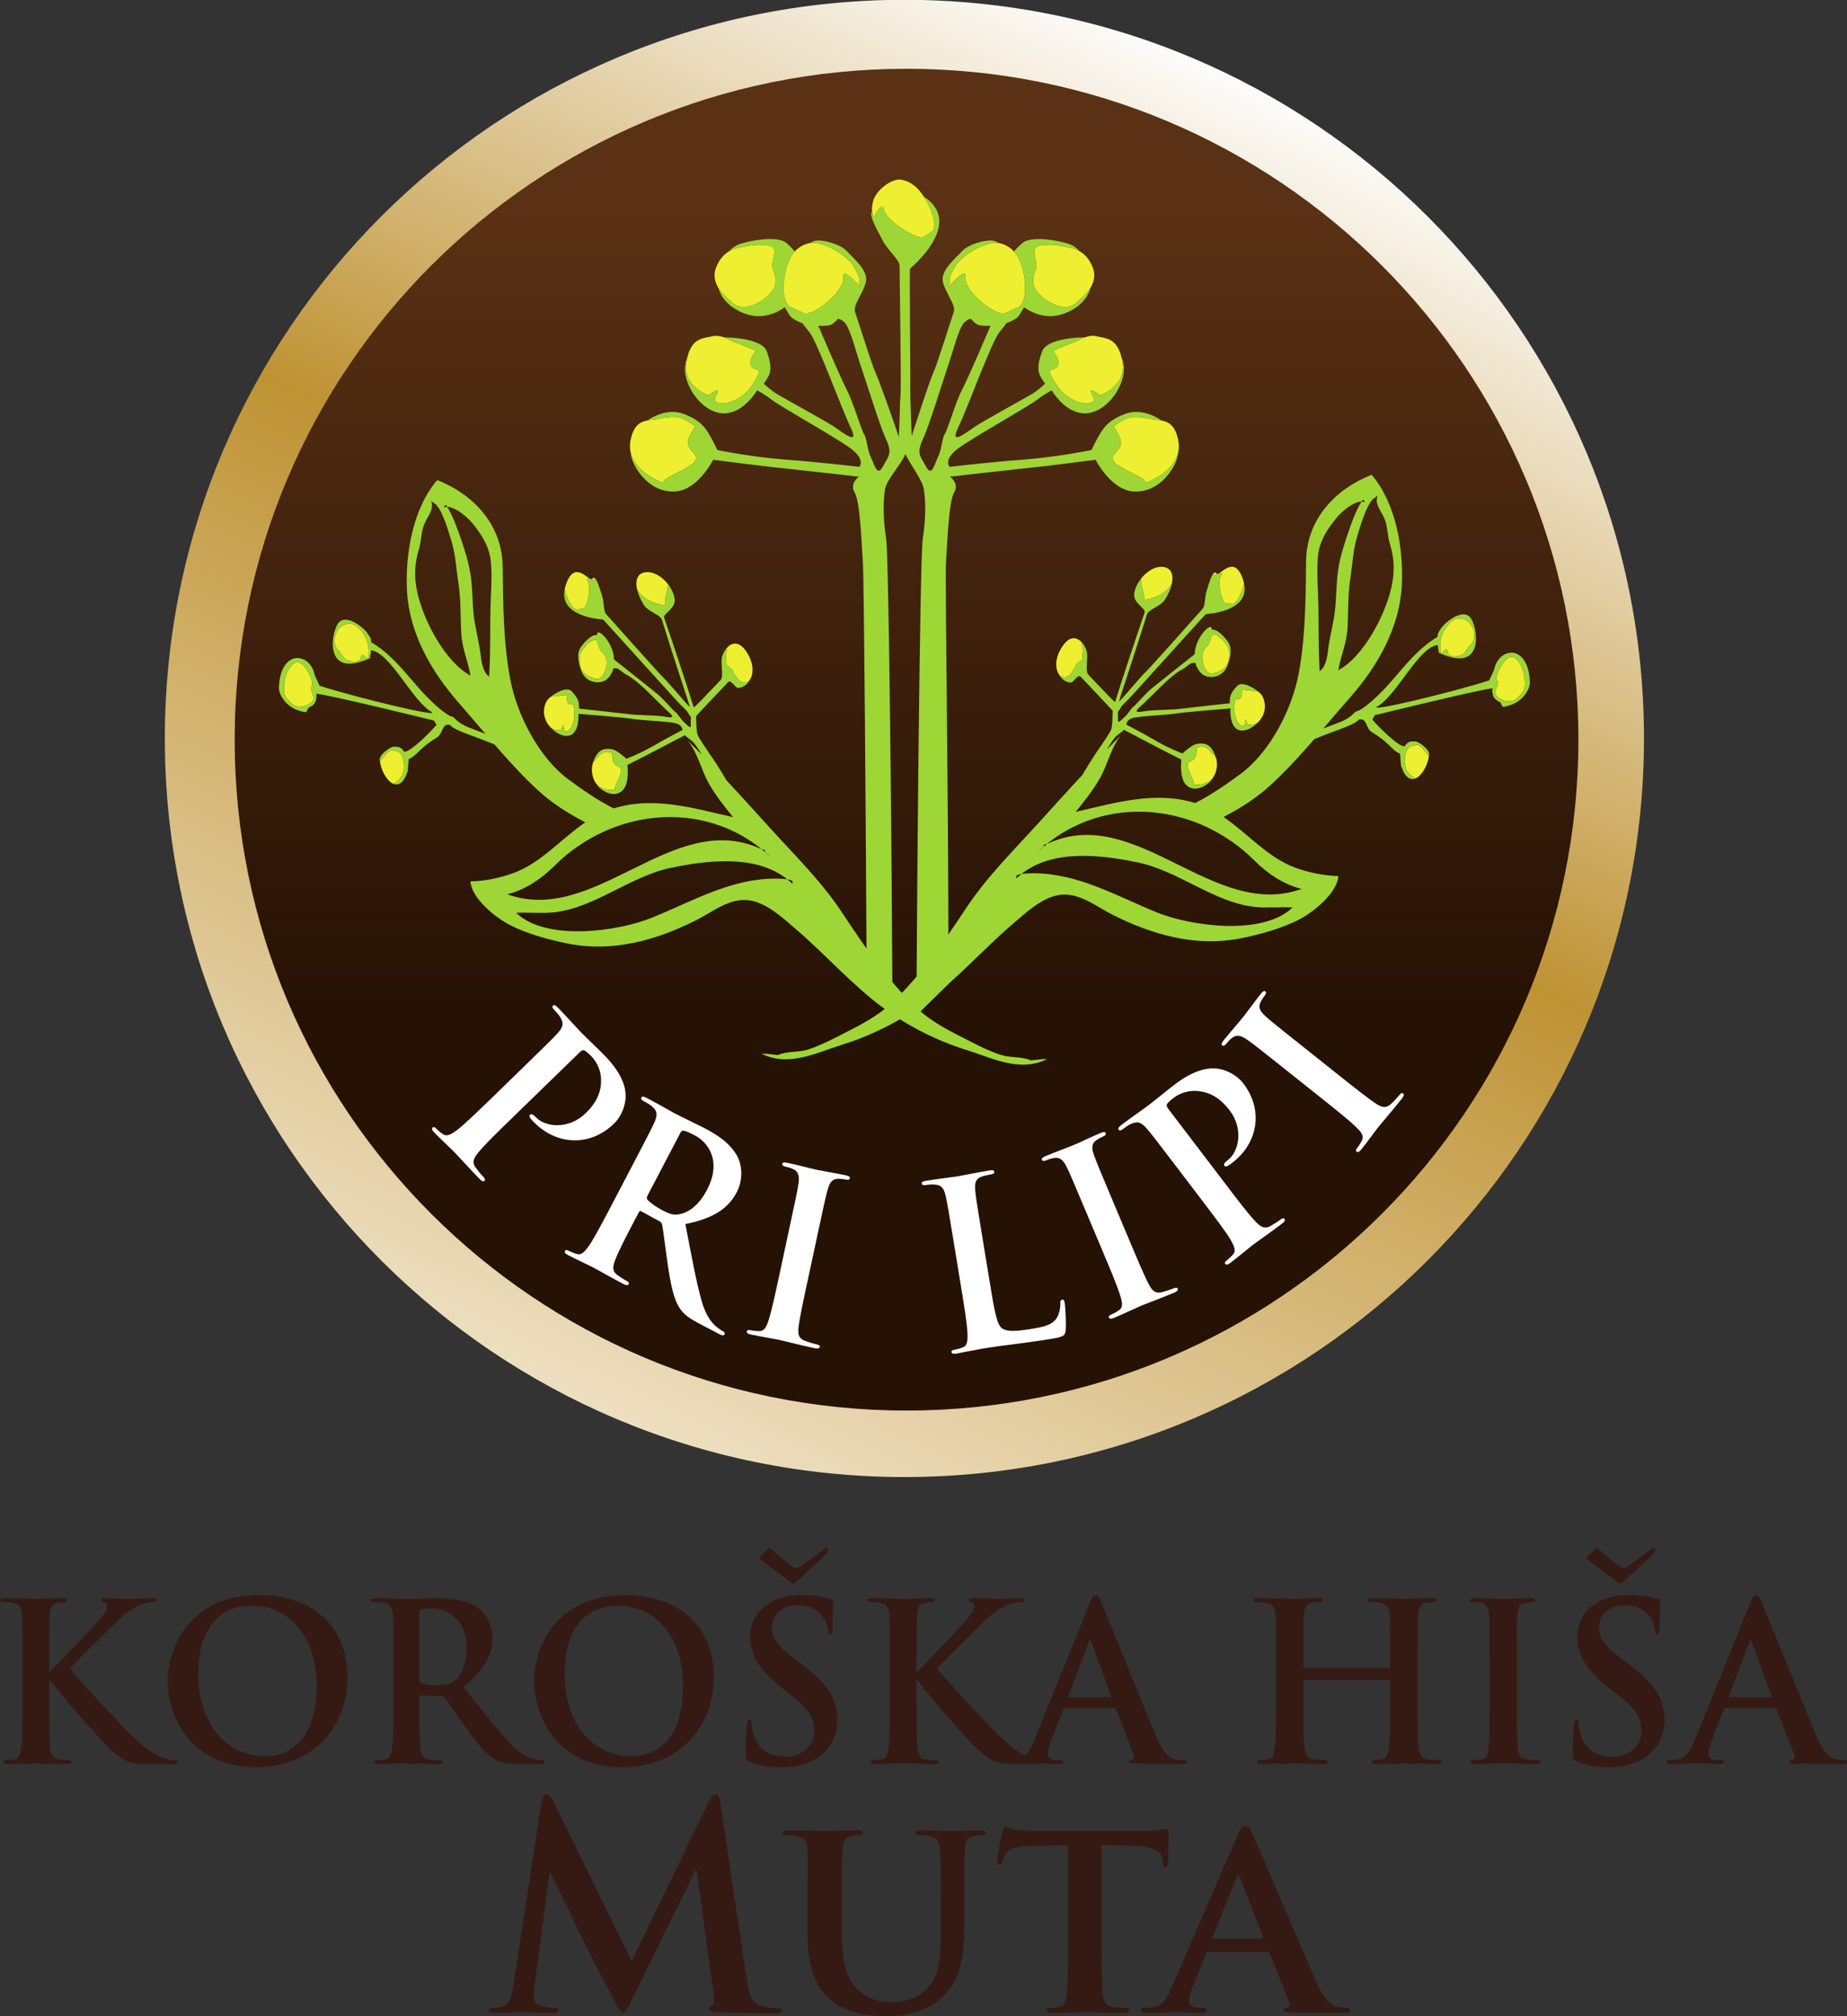 <?xml version="1.0" encoding="UTF-8" standalone="no"?>
<!-- Created with Inkscape (http://www.inkscape.org/) -->

<svg
   xmlns:dc="http://purl.org/dc/elements/1.1/"
   xmlns:cc="http://creativecommons.org/ns#"
   xmlns:rdf="http://www.w3.org/1999/02/22-rdf-syntax-ns#"
   xmlns:svg="http://www.w3.org/2000/svg"
   xmlns="http://www.w3.org/2000/svg"
   xmlns:sodipodi="http://sodipodi.sourceforge.net/DTD/sodipodi-0.dtd"
   xmlns:inkscape="http://www.inkscape.org/namespaces/inkscape"
   version="1.1"
   id="svg2"
   xml:space="preserve"
   width="440"
   height="480"
   viewBox="0 0 440 480"
   sodipodi:docname="koroska-hisa.svg"
   inkscape:version="0.92.4 (unknown)"><rect x="0" y="0" width="440" height="480" fill="#333333" stroke="none"/><defs
     id="defs6"><clipPath
       clipPathUnits="userSpaceOnUse"
       id="clipPath18"><path
         d="M 0,566.929 H 577 V 0 H 0 Z"
         id="path16"
         inkscape:connector-curvature="0" /></clipPath><linearGradient
       x1="0"
       y1="0"
       x2="1"
       y2="0"
       gradientUnits="userSpaceOnUse"
       gradientTransform="matrix(-126.167,-259.091,-259.091,126.167,344.199,453.242)"
       spreadMethod="pad"
       id="linearGradient102"><stop
         style="stop-opacity:1;stop-color:#ffffff"
         offset="0"
         id="stop96" /><stop
         style="stop-opacity:1;stop-color:#bf9334"
         offset="0.438"
         id="stop98" /><stop
         style="stop-opacity:1;stop-color:#f4ead5"
         offset="1"
         id="stop100" /></linearGradient><linearGradient
       x1="0"
       y1="0"
       x2="1"
       y2="0"
       gradientUnits="userSpaceOnUse"
       gradientTransform="matrix(-9.7e-6,-220.9,-220.9,9.7e-6,285.392,438.768)"
       spreadMethod="pad"
       id="linearGradient126"><stop
         style="stop-opacity:1;stop-color:#5a3114"
         offset="0"
         id="stop118" /><stop
         style="stop-opacity:1;stop-color:#5a3114"
         offset="0.053"
         id="stop120" /><stop
         style="stop-opacity:1;stop-color:#261205"
         offset="0.7"
         id="stop122" /><stop
         style="stop-opacity:1;stop-color:#261205"
         offset="1"
         id="stop124" /></linearGradient><clipPath
       clipPathUnits="userSpaceOnUse"
       id="clipPath136"><path
         d="M 0,566.929 H 577 V 0 H 0 Z"
         id="path134"
         inkscape:connector-curvature="0" /></clipPath><clipPath
       clipPathUnits="userSpaceOnUse"
       id="clipPath292"><path
         d="M 0,566.929 H 577 V 0 H 0 Z"
         id="path290"
         inkscape:connector-curvature="0" /></clipPath><clipPath
       clipPathUnits="userSpaceOnUse"
       id="clipPath300"><path
         d="m 196.403,-36.98 c -10.219,-2.896 -19.578,-7.873 -28.982,-12.687 -2.422,-1.241 -4.61,-2.978 -6.805,-4.613 -1.362,-1.027 -2.344,-2.389 -1.966,-4.566 2.357,-0.442 4.732,-0.41 7.15,-0.381 2.832,0.033 5.712,0.063 8.666,-0.653 -0.791,-1.321 -1.325,-2.438 -2.07,-3.399 -3.077,-4.016 -6.305,-7.929 -9.336,-11.995 -1.642,-2.198 -3.514,-2.536 -6.093,-1.991 -2.548,0.54 -5.22,0.499 -7.839,0.65 -1.393,0.084 -2.17,-0.713 -2.392,-2.033 -0.442,-2.604 -0.863,-5.203 -1.269,-7.818 -0.214,-1.42 0.5,-2.204 1.851,-2.454 1.092,-0.197 2.195,-0.349 3.831,-0.613 -1.101,-1.31 -1.766,-2.226 -2.568,-3.03 -2.303,-2.314 -4.642,-4.602 -7.013,-6.873 -1.818,-1.749 -3.634,-3.52 -5.572,-5.153 -2.1,-1.762 -4.367,-3.331 -6.504,-5.058 -0.619,-0.503 -1.45,-1.201 -1.513,-1.876 -0.467,-4.397 -0.752,-8.812 -1.049,-13.226 -0.011,-0.223 0.358,-0.473 0.483,-0.624 5.058,0 10.012,0.178 14.952,-0.035 14.031,-0.609 28.055,-1.42 42.081,-2.074 3.52,-0.162 5.729,-0.028 9.43,-0.028 -0.108,0.744 0.458,16.221 0.791,21.601 l -0.031,3.442 c -10.065,-0.645 -16.606,-0.136 -27.095,-0.805 0.853,1.267 1.528,2.265 2.205,3.274 1.402,2.101 2.868,4.18 4.199,6.331 0.947,1.523 2.163,2.086 3.96,1.99 2.841,-0.134 5.699,-0.1 8.542,-0.017 3.141,0.102 5.393,1.901 6.567,4.577 1.004,2.271 1.456,4.83 1.871,7.304 0.323,1.94 -0.218,2.439 -2.179,2.699 -1.118,0.156 -2.256,0.182 -4.162,0.327 4.678,6.021 8.857,11.391 13.033,16.771 0.275,-0.079 0.545,-0.162 0.816,-0.245 0.061,-0.852 0.263,-1.725 0.165,-2.552 -0.727,-5.869 -1.591,-11.712 -2.278,-17.583 -0.684,-5.983 -1.211,-11.98 -1.829,-17.97 -0.094,-0.93 -0.249,-1.851 -0.411,-2.958 -0.389,-4.419 -1.014,-14.197 -1.342,-18.626 -0.076,-1.109 -0.012,-2.226 -0.012,-3.691 1.568,0.092 2.794,0.203 4.032,0.24 5.386,0.16 10.771,0.471 16.152,0.409 8.442,-0.088 16.879,-0.472 25.322,-0.649 1.279,-0.022 2.575,0.391 3.639,0.561 0,1.634 -0.099,2.77 0.011,3.884 0.445,4.31 0.955,8.603 1.438,12.903 0.048,0.409 0.188,0.82 0.245,1.236 0.193,1.613 1.103,2.475 2.714,2.547 1.103,0.047 2.214,0.005 3.645,0.005 0,-1.42 -0.037,-2.447 0.006,-3.477 0.185,-4.861 0.408,-9.716 0.581,-14.571 0.061,-1.67 0.633,-2.964 2.432,-3.156 3.047,-0.333 6.104,-0.588 9.159,-0.727 0.688,-0.032 1.394,0.531 2.055,0.801 -1.888,6.258 -4.383,27.022 -3.593,29.838 1.426,-0.144 2.892,-0.255 4.347,-0.44 1.476,-0.184 2.255,-1.057 2.318,-2.543 0.033,-0.739 0.093,-1.477 0.074,-2.219 -0.188,-6.334 -0.398,-12.675 -0.572,-19.007 -0.151,-5.543 -0.13,-5.543 5.401,-6.077 3.093,-0.296 3.207,-0.306 3.571,2.793 0.842,7.027 1.533,14.066 2.33,21.103 0.229,1.967 0.623,3.921 0.961,6.021 3.534,0.355 6.846,0.396 9.924,-0.707 1.553,-0.566 2.937,-2.027 4.014,-3.395 1.105,-1.409 0.321,-2.994 -1.467,-3.295 -1.238,-0.204 -2.527,-0.109 -3.789,-0.105 -2.574,0.012 -4.383,-1.101 -5.631,-3.383 -2.411,-4.397 -2.693,-9.082 -1.928,-13.858 0.421,-2.622 2.313,-4.233 4.819,-4.981 2.838,-0.837 5.676,-1.679 8.567,-2.293 6.077,-1.295 6.249,-1.41 6.118,-7.559 -0.016,-0.842 -0.119,-1.69 -0.197,-2.527 -0.525,-5.753 -2.542,-11.103 -4.527,-16.452 -0.229,-0.592 -0.709,-1.108 -1.415,-2.205 -0.55,8.036 -1.06,15.362 -1.559,22.743 -1.019,0.308 -1.805,0.64 -2.62,0.764 -2.485,0.401 -5.002,0.749 -7.516,1.057 -2.86,0.352 -3.609,-0.287 -3.858,-3.119 -0.148,-1.623 -0.314,-3.255 -0.474,-4.873 -1.232,0.811 -1.855,1.748 -2.532,2.652 -1.47,1.966 -3.051,3.878 -5.428,4.722 -5.29,1.886 -10.517,2.354 -15.43,-1.203 -1.023,-0.745 -2.104,-1.408 -3.19,-2.058 -0.582,-0.353 -1.229,-0.608 -2.173,-1.066 0.099,1.321 0.15,2.246 0.229,3.171 0.249,3.042 -0.095,3.687 -3.067,3.91 -4.31,0.328 -8.639,0.42 -12.966,0.515 -2.255,0.053 -2.746,-0.406 -3.285,-2.558 -0.177,-0.711 -0.275,-1.451 -0.323,-2.184 -0.654,-10.231 -1.284,-20.461 -1.965,-30.68 -0.103,-1.518 -0.427,-3.013 -0.649,-4.515 -0.193,0 -0.401,0 -0.599,0.005 -1.756,13.143 -3.514,26.285 -5.271,39.485 -6.738,0.264 -13.12,2.214 -19.972,0.971 -0.11,-1.325 -0.239,-2.552 -0.333,-3.793 -0.529,-7.274 -1.028,-14.548 -1.611,-21.815 -0.126,-1.507 -0.588,-2.983 -0.935,-4.679 -2.061,0.521 -3.683,0.947 -5.313,1.331 -1.676,0.396 -3.359,0.748 -4.79,1.066 1.128,2.827 2.522,5.276 3.052,7.897 0.842,4.169 0.374,8.421 -3.006,11.415 -3.803,3.369 -8.497,5.215 -13.583,5.496 -11.17,0.598 -22.358,0.982 -33.534,1.465 -1.654,0.07 -3.303,0.214 -5.262,0.355 -0.478,-2.054 -1.107,-3.853 -1.291,-5.699 -0.821,-8.406 -1.279,-16.859 -2.348,-25.229 -0.509,-3.945 0.006,-7.335 2.323,-10.422 3.229,-4.304 6.535,-8.552 9.909,-12.747 0.425,-0.536 1.56,-0.967 2.148,-0.784 0.592,0.186 1.082,1.174 1.298,1.897 0.349,1.095 0.407,2.282 0.624,3.414 1.087,5.382 2.178,10.762 3.286,16.127 0.192,0.915 0.479,1.798 0.727,2.708 h 20.557 c -0.474,-0.717 -0.713,-1.166 -1.021,-1.544 -7.474,-9.16 -10.657,-19.582 -9.019,-31.332 0.869,-6.237 3.676,-11.348 9.165,-14.868 4.149,-2.662 8.568,-4.507 13.324,-5.722 3.509,-0.889 6.884,-0.884 10.278,0.384 0.946,0.354 1.938,0.578 3.207,0.941 0,-1.341 0.007,-2.267 -0.005,-3.198 -0.021,-2.297 0.083,-2.458 2.449,-2.748 3.353,-0.417 6.706,-0.813 10.08,-1.109 1.55,-0.14 3.119,-0.024 5.104,-0.024 0.744,6.849 1.467,13.499 2.247,20.71 1.987,-2.465 2.782,-4.825 3.566,-7.206 1.122,-3.41 2.257,-6.821 3.377,-10.219 0.407,-1.195 1.021,-2.147 2.507,-1.832 3.204,0.678 6.394,1.358 9.588,2.07 1.662,0.369 2.385,1.398 2.496,3.156 0.32,5.163 0.779,10.318 1.209,15.475 0.068,0.718 0.241,1.421 0.416,2.392 1.117,-2.048 2.084,-3.675 2.91,-5.361 1.4,-2.852 3.156,-5.265 6.473,-6.055 3.051,-0.723 6.03,-2.391 9.259,-1.502 5.713,1.558 10.907,4.014 14.063,9.456 2.193,3.785 3.904,7.719 4.39,12.123 0.22,1.917 0.651,3.81 1.11,6.457 1.163,-3.484 0.78,-6.582 2.473,-9.165 0.522,0.078 0.948,0.089 1.33,0.218 3.042,1.025 5.055,3.415 6.967,5.739 5.386,6.587 9.779,13.786 12.451,21.923 1.346,4.121 2.506,8.302 3.935,12.382 2.193,6.244 5.564,11.421 12.634,12.928 0.416,0.095 0.8,0.282 1.205,0.406 5.348,1.684 11.915,2.658 17.404,1.243 0.916,-0.235 9.867,-1.325 13.963,-1.747 12.083,-1.242 24.154,-2.599 36.231,-3.935 4.718,-0.516 9.435,-1.273 14.164,-1.592 6.001,-0.404 12.025,-0.675 18.035,-0.612 4.516,0.061 9.112,0.357 13.535,1.232 9.265,1.824 12.566,6.013 11.734,14.914 -0.103,1.143 -0.717,2.678 -1.599,3.235 -2.922,1.835 -5.854,3.758 -9.489,4.118 -8.833,0.883 -17.638,1.959 -26.477,2.799 -3.663,0.341 -7.381,0.308 -11.083,0.4 -3.259,0.084 -6.534,0.095 -9.813,0.127 -1.577,0.01 -3.162,0.087 -4.743,-0.015 -8.535,-0.553 -17.059,-1.276 -25.617,-1.686 -8.323,-0.404 -16.667,-0.675 -25.005,-0.707 -4.732,-0.015 -9.473,0.535 -14.202,0.92 -3.422,0.276 -6.011,1.877 -7.342,5.153 -0.915,2.234 -1.819,4.48 -2.573,6.768 -1.191,3.607 -2.188,7.283 -3.385,10.884 -1.549,4.649 -4.803,7.659 -9.429,9.099 -1.595,0.493 -3.306,0.655 -4.969,0.879 -3.552,0.487 -7.107,0.913 -10.855,1.393 -0.053,1.072 -0.15,2.001 -0.115,2.926 0.187,5.808 0.457,11.609 0.582,17.415 0.025,1.186 -0.037,2.818 -0.759,3.49 -2.74,2.556 -5.77,4.797 -8.739,7.189 -1.366,-0.739 -1.222,-2.111 -1.283,-3.322 -0.385,-8.12 -0.718,-16.255 -1.091,-24.377 -0.042,-0.925 -0.21,-1.841 -0.35,-3.087 -2.25,-0.068 -4.331,-0.16 -6.42,-0.172 -1.673,-0.005 -2.484,0.957 -2.589,2.573 -0.045,0.744 -0.067,1.476 -0.124,2.215 -0.76,11.063 -0.411,22.207 -2.168,33.204 -0.505,3.134 -0.743,3.659 -3.947,4.376 -2.983,0.67 -6.009,1.16 -9.023,1.726 -2.553,0.478 -3.151,0.079 -3.612,-2.532 -0.74,-4.167 -1.369,-8.344 -2.159,-12.497 -1.477,-7.679 -3.107,-15.326 -4.533,-23.014 -1.611,-8.618 -3.082,-17.264 -4.564,-25.909 -0.229,-1.363 -0.801,-2.195 -2.215,-2.153 -4.532,0.136 -9.075,0.288 -13.606,0.498 -1.392,0.07 -2.051,0.885 -1.896,2.341 0.218,1.996 0.369,4.007 0.547,6.004 0.732,8.303 1.304,16.634 2.239,24.922 1.056,9.358 1.82,18.715 1.503,28.141 -0.077,2.488 -0.318,4.972 -0.504,7.609 -1.446,0.094 -2.485,0.162 -3.524,0.239 -0.652,0.048 -1.312,0.073 -1.96,0.073 -5.756,0 -11.194,-1.872 -16.652,-3.419 m 47.914,-51.83 c 1.165,5.461 2.434,10.912 3.657,16.359 0.341,1.545 1.231,2.354 3.244,2.261 0.32,-1.773 0.693,-3.591 0.976,-5.417 0.666,-4.263 1.242,-8.545 1.964,-12.799 0.25,-1.465 0.113,-2.646 -1.496,-2.885 -2.663,-0.4 -5.354,-0.593 -8.37,-0.91 0,1.384 -0.178,2.428 0.025,3.391 m 47.709,-29.737 c -1.186,0.5 -1.539,1.248 -1.666,2.433 -0.58,5.551 3.267,8.459 9.526,6.868 0.447,-2.911 -0.302,-5.536 -0.967,-8.172 -0.053,-0.192 -0.135,-0.406 -0.281,-0.558 -0.916,-1.069 -2.058,-1.408 -3.172,-1.408 -1.352,0 -2.651,0.505 -3.44,0.837 m -134.208,-30.172 c 0.255,3.052 0.616,6.093 0.906,9.15 0.156,1.706 0.893,2.589 2.777,2.702 4.313,0.255 8.41,-0.613 12.352,-2.177 1.106,-0.438 2.09,-1.468 2.841,-2.438 1.67,-2.163 1.348,-4.799 -0.825,-6.448 -1.144,-0.867 -2.567,-1.414 -3.908,-1.965 -0.772,-0.306 -1.649,-0.405 -2.487,-0.483 -1.788,-0.16 -3.587,-0.25 -5.375,-0.374 -1.371,-0.089 -2.745,-0.093 -4.117,-0.14 -0.11,-0.005 -0.218,-0.005 -0.317,-0.005 -1.622,0 -1.991,0.457 -1.847,2.178 m 102.746,-5.036 c -2.049,0.113 -2.637,0.804 -2.277,2.837 0.54,3.103 0.977,6.238 2.859,8.963 2.444,3.534 4.986,4.319 9.024,3.492 1.903,-0.385 2.97,-2.011 3.556,-3.731 1.091,-3.223 0.744,-6.442 -0.478,-9.592 -0.561,-1.47 -1.638,-2.106 -3.186,-2.08 -1.586,0.027 -3.166,0.007 -4.748,0.007 v 0.076 c -0.983,0 -1.955,-0.026 -2.93,-0.026 -0.605,0 -1.213,0.012 -1.82,0.054 m 16.728,-10.689 c 2.605,0.297 3.859,1.518 4.429,4.1 0.172,0.802 0.382,1.608 0.572,2.408 h 0.5 c 0.422,-4.164 0.847,-8.328 1.294,-12.742 -3.219,0 -6.129,0.027 -9.04,-0.01 -3.368,-0.041 -3.742,-0.432 -4.138,-3.79 -0.26,-2.205 -0.447,-4.418 -0.852,-6.597 -0.553,-2.957 -1.779,-5.66 -3.963,-7.792 -2.515,-2.459 -5.115,-2.127 -6.694,0.967 -0.739,1.451 -1.311,3.165 -1.362,4.783 -0.152,4.751 -0.013,9.502 0.025,14.254 0.005,0.744 0.026,1.481 0.128,2.214 0.318,2.366 0.585,2.739 2.992,2.709 4.32,-0.058 8.645,-0.301 12.959,-0.456 0.728,-0.033 1.461,-0.102 2.189,-0.102 0.317,0 0.648,0.016 0.961,0.054 m -97.15,-24.6 c -1.539,8.255 3.981,16.468 10.351,17.986 3.144,0.745 6.325,-0.415 7.875,-3.175 1.508,-2.688 2.578,-5.532 2.485,-8.942 -0.291,-4.295 -2.22,-7.979 -5.558,-11.062 -1.397,-1.3 -3.296,-1.883 -5.275,-1.883 -4.336,0 -9.083,2.808 -9.878,7.076 m -16.043,38.292 v 0.01 -0.01"
         id="path298"
         inkscape:connector-curvature="0" /></clipPath><linearGradient
       x1="0"
       y1="0"
       x2="1"
       y2="0"
       gradientUnits="userSpaceOnUse"
       gradientTransform="matrix(302.262,-119.662,119.662,302.262,126.188,-61.729)"
       spreadMethod="pad"
       id="linearGradient328"><stop
         style="stop-opacity:1;stop-color:#a37a28"
         offset="0"
         id="stop314" /><stop
         style="stop-opacity:1;stop-color:#a37a28"
         offset="0.14"
         id="stop316" /><stop
         style="stop-opacity:1;stop-color:#a37a28"
         offset="0.141"
         id="stop318" /><stop
         style="stop-opacity:1;stop-color:#b8974f"
         offset="0.385"
         id="stop320" /><stop
         style="stop-opacity:1;stop-color:#b8974f"
         offset="0.386"
         id="stop322" /><stop
         style="stop-opacity:1;stop-color:#a37a28"
         offset="0.58"
         id="stop324" /><stop
         style="stop-opacity:1;stop-color:#a37a28"
         offset="1"
         id="stop326" /></linearGradient></defs><sodipodi:namedview
     pagecolor="#ffffff"
     bordercolor="#666666"
     borderopacity="1"
     objecttolerance="10"
     gridtolerance="10"
     guidetolerance="10"
     inkscape:pageopacity="0"
     inkscape:pageshadow="2"
     inkscape:window-width="1920"
     inkscape:window-height="1153"
     id="namedview4"
     showgrid="false"
     inkscape:window-x="0"
     inkscape:window-y="25"
     inkscape:window-maximized="1"
     inkscape:current-layer="g10" /><g
     id="g10"
     inkscape:groupmode="layer"
     inkscape:label="Logo zlata ponev vektorsko, 2016,2017"
     transform="matrix(1.333,0,0,-1.333,0,480)"><g
       id="g452"
       transform="translate(-123.432,-103.056)"><g
         style="stroke-width:1.001"
         transform="matrix(1,0,0,0.998,0.051,0.233)"
         id="g12"><g
           style="stroke-width:1.001"
           clip-path="url(#clipPath18)"
           id="g14"><g
             style="stroke-width:1.001"
             transform="translate(132.182,164.721)"
             id="g20"><path
               inkscape:connector-curvature="0"
               id="path22"
               style="fill:#341a13;fill-opacity:1;fill-rule:nonzero;stroke:none;stroke-width:1.001"
               d="m 0,0 h 0.201 c 1.344,1.45 7.076,7.301 8.207,8.637 1.104,1.298 1.969,2.282 1.969,2.946 0,0.435 -0.162,0.705 -0.545,0.786 -0.361,0.08 -0.519,0.158 -0.519,0.393 0,0.278 0.199,0.351 0.625,0.351 0.839,0 2.992,-0.114 4.054,-0.114 1.213,0 3.381,0.114 4.59,0.114 0.4,0 0.668,-0.073 0.668,-0.351 0,-0.274 -0.188,-0.354 -0.588,-0.354 -0.543,0 -1.529,-0.159 -2.273,-0.432 C 15.164,11.505 13.834,10.677 12.145,9.029 10.922,7.853 4.988,1.96 3.66,0.544 c 1.41,-1.843 9.111,-10.128 10.641,-11.586 1.728,-1.647 3.496,-3.417 5.625,-4.242 1.172,-0.471 1.955,-0.583 2.433,-0.583 0.268,0 0.504,-0.081 0.504,-0.322 0,-0.272 -0.195,-0.391 -0.943,-0.391 h -3.418 c -1.168,0 -1.873,0 -2.699,0.078 -2.129,0.202 -3.19,1.064 -4.881,2.556 -1.729,1.528 -9.457,10.604 -10.281,11.744 l -0.44,0.591 H 0 v -3.576 c 0,-3.611 0,-6.718 0.123,-8.406 0.078,-1.1 0.439,-1.965 1.422,-2.123 0.547,-0.081 1.41,-0.151 1.914,-0.151 0.318,0 0.521,-0.122 0.521,-0.322 0,-0.272 -0.32,-0.391 -0.748,-0.391 -2.207,0 -4.679,0.119 -5.664,0.119 -0.904,0 -3.379,-0.119 -4.949,-0.119 -0.504,0 -0.783,0.119 -0.783,0.391 0,0.2 0.158,0.322 0.625,0.322 0.598,0 1.062,0.07 1.422,0.151 0.785,0.158 0.972,1.023 1.131,2.16 0.201,1.651 0.201,4.758 0.201,8.369 v 6.915 c 0,5.963 0,7.07 -0.08,8.327 -0.082,1.335 -0.387,1.963 -1.692,2.233 -0.304,0.081 -0.982,0.12 -1.529,0.12 -0.424,0 -0.664,0.08 -0.664,0.354 0,0.278 0.266,0.351 0.865,0.351 2.074,0 4.549,-0.114 5.492,-0.114 0.946,0 3.418,0.114 4.762,0.114 0.545,0 0.826,-0.073 0.826,-0.351 0,-0.274 -0.24,-0.354 -0.558,-0.354 -0.387,0 -0.625,-0.039 -1.092,-0.12 C 0.482,12.096 0.162,11.424 0.082,10.055 0,8.798 0,7.691 0,1.728 Z" /></g><g
             style="stroke-width:1.001"
             transform="translate(179.973,162.245)"
             id="g24"><path
               inkscape:connector-curvature="0"
               id="path26"
               style="fill:#341a13;fill-opacity:1;fill-rule:nonzero;stroke:none;stroke-width:1.001"
               d="m 0,0 c 0,8.798 -5.066,14.256 -11.504,14.256 -4.51,0 -9.658,-2.509 -9.658,-12.293 0,-8.176 4.51,-14.652 12.051,-14.652 C -6.357,-12.689 0,-11.354 0,0 m -26.588,0.747 c 0,6.716 4.443,15.394 16.227,15.394 9.775,0 15.867,-5.693 15.867,-14.691 0,-8.991 -6.291,-16.099 -16.266,-16.099 -11.265,0 -15.828,8.436 -15.828,15.396" /></g><g
             style="stroke-width:1.001"
             transform="translate(198.315,163.341)"
             id="g28"><path
               inkscape:connector-curvature="0"
               id="path30"
               style="fill:#341a13;fill-opacity:1;fill-rule:nonzero;stroke:none;stroke-width:1.001"
               d="m 0,0 c 0,-0.43 0.08,-0.591 0.359,-0.703 0.825,-0.278 1.996,-0.393 2.979,-0.393 1.57,0 2.09,0.154 2.795,0.666 1.168,0.865 2.314,2.671 2.314,5.891 0,5.581 -3.697,7.191 -6.011,7.191 -0.987,0 -1.692,-0.041 -2.077,-0.163 C 0.08,12.411 0,12.257 0,11.944 Z m -4.627,3.107 c 0,5.964 0,7.071 -0.082,8.328 -0.076,1.335 -0.398,1.962 -1.687,2.233 -0.319,0.081 -0.985,0.12 -1.532,0.12 -0.439,0 -0.677,0.08 -0.677,0.354 0,0.278 0.279,0.351 0.865,0.351 2.088,0 4.562,-0.114 5.386,-0.114 1.331,0 4.323,0.114 5.534,0.114 2.472,0 5.107,-0.231 7.236,-1.689 1.09,-0.747 2.66,-2.746 2.66,-5.38 0,-2.907 -1.213,-5.573 -5.176,-8.798 3.487,-4.397 6.2,-7.897 8.512,-10.328 2.211,-2.282 3.818,-2.554 4.404,-2.673 0.44,-0.081 0.786,-0.112 1.104,-0.112 0.318,0 0.465,-0.122 0.465,-0.323 0,-0.312 -0.264,-0.39 -0.744,-0.39 h -3.725 c -2.207,0 -3.191,0.2 -4.203,0.744 -1.69,0.903 -3.192,2.754 -5.387,5.778 -1.57,2.163 -3.377,4.828 -3.883,5.422 -0.201,0.232 -0.439,0.271 -0.707,0.271 L 0.318,-2.904 C 0.123,-2.904 0,-2.985 0,-3.217 v -0.552 c 0,-3.649 0,-6.756 0.199,-8.407 0.119,-1.137 0.346,-2.002 1.531,-2.16 0.586,-0.081 1.45,-0.151 1.928,-0.151 0.307,0 0.465,-0.122 0.465,-0.323 0,-0.271 -0.281,-0.39 -0.785,-0.39 -2.272,0 -5.184,0.119 -5.772,0.119 -0.744,0 -3.218,-0.119 -4.787,-0.119 -0.519,0 -0.785,0.119 -0.785,0.39 0,0.201 0.145,0.323 0.625,0.323 0.584,0 1.063,0.07 1.408,0.151 0.787,0.158 0.985,1.023 1.145,2.16 0.201,1.651 0.201,4.758 0.201,8.368 z" /></g><g
             style="stroke-width:1.001"
             transform="translate(245.441,162.245)"
             id="g32"><path
               inkscape:connector-curvature="0"
               id="path34"
               style="fill:#341a13;fill-opacity:1;fill-rule:nonzero;stroke:none;stroke-width:1.001"
               d="m 0,0 c 0,8.798 -5.07,14.256 -11.508,14.256 -4.51,0 -9.654,-2.509 -9.654,-12.293 0,-8.176 4.51,-14.652 12.049,-14.652 C -6.359,-12.689 0,-11.354 0,0 m -26.592,0.747 c 0,6.716 4.446,15.394 16.229,15.394 9.777,0 15.867,-5.693 15.867,-14.691 0,-8.991 -6.293,-16.099 -16.266,-16.099 -11.267,0 -15.83,8.436 -15.83,15.396" /></g><g
             style="stroke-width:1.001"
             transform="translate(260.469,186.519)"
             id="g36"><path
               inkscape:connector-curvature="0"
               id="path38"
               style="fill:#341a13;fill-opacity:1;fill-rule:nonzero;stroke:none;stroke-width:1.001"
               d="m 0,0 c 0.16,0.151 0.32,0.271 0.439,0.271 0.161,0 0.321,-0.078 0.666,-0.432 0.743,-0.744 3.059,-2.632 3.459,-2.905 0.196,-0.159 0.36,-0.235 0.504,-0.235 0.161,0 0.399,0.034 0.6,0.155 1.09,0.67 2.978,2.001 4.082,2.905 0.465,0.392 0.666,0.512 0.863,0.512 0.201,0 0.348,-0.159 0.348,-0.39 0,-0.159 -0.106,-0.355 -0.348,-0.594 C 10.176,-1.177 5.975,-5.109 5.428,-5.58 5.029,-5.932 4.842,-6.054 4.604,-6.054 c -0.12,0 -0.282,0.122 -0.706,0.432 -0.318,0.276 -4.084,3.107 -4.681,3.54 -0.428,0.314 -0.545,0.432 -0.545,0.547 0,0.119 0.078,0.278 0.199,0.39 z m -3.098,-37.908 c -0.625,0.273 -0.746,0.473 -0.746,1.335 0,2.163 0.16,4.518 0.199,5.148 0.041,0.586 0.159,1.019 0.467,1.019 0.36,0 0.399,-0.352 0.399,-0.664 0,-0.513 0.16,-1.338 0.343,-2.002 0.868,-2.907 3.196,-3.972 5.629,-3.972 3.524,0 5.254,2.395 5.254,4.477 0,1.928 -0.586,3.738 -3.843,6.284 l -1.809,1.416 c -4.322,3.381 -5.815,6.124 -5.815,9.312 0,4.321 3.62,7.421 9.073,7.421 2.554,0 4.203,-0.392 5.226,-0.666 0.358,-0.078 0.547,-0.198 0.547,-0.471 0,-0.51 -0.146,-1.651 -0.146,-4.714 0,-0.867 -0.121,-1.179 -0.44,-1.179 -0.279,0 -0.385,0.234 -0.385,0.705 0,0.352 -0.201,1.57 -1.025,2.595 -0.6,0.742 -1.728,1.922 -4.281,1.922 -2.914,0 -4.684,-1.69 -4.684,-4.043 0,-1.812 0.905,-3.178 4.164,-5.654 l 1.104,-0.825 c 4.748,-3.576 6.437,-6.283 6.437,-10.023 0,-2.273 -0.865,-4.985 -3.683,-6.827 -1.969,-1.258 -4.166,-1.61 -6.252,-1.61 -2.274,0 -4.045,0.274 -5.733,1.016" /></g><g
             style="stroke-width:1.001"
             transform="translate(287.178,164.721)"
             id="g40"><path
               inkscape:connector-curvature="0"
               id="path42"
               style="fill:#341a13;fill-opacity:1;fill-rule:nonzero;stroke:none;stroke-width:1.001"
               d="m 0,0 h 0.199 c 1.342,1.45 7.076,7.301 8.205,8.637 1.106,1.298 1.969,2.282 1.969,2.946 0,0.435 -0.158,0.705 -0.545,0.786 -0.359,0.08 -0.517,0.158 -0.517,0.393 0,0.278 0.199,0.351 0.623,0.351 0.837,0 2.994,-0.114 4.06,-0.114 1.207,0 3.377,0.114 4.588,0.114 0.398,0 0.664,-0.073 0.664,-0.351 0,-0.274 -0.187,-0.354 -0.586,-0.354 -0.545,0 -1.531,-0.159 -2.273,-0.432 C 15.162,11.505 13.832,10.677 12.143,9.029 10.918,7.853 4.986,1.96 3.658,0.544 c 1.41,-1.843 9.11,-10.128 10.639,-11.586 1.73,-1.647 3.5,-3.417 5.627,-4.242 1.17,-0.471 1.955,-0.583 2.435,-0.583 0.264,0 0.504,-0.081 0.504,-0.322 0,-0.272 -0.201,-0.391 -0.943,-0.391 H 18.5 c -1.168,0 -1.875,0 -2.699,0.078 -2.127,0.202 -3.192,1.064 -4.883,2.556 -1.727,1.528 -9.457,10.604 -10.279,11.744 l -0.44,0.591 H 0 v -3.576 c 0,-3.611 0,-6.718 0.117,-8.406 0.082,-1.1 0.44,-1.965 1.424,-2.123 0.545,-0.081 1.41,-0.151 1.916,-0.151 0.322,0 0.52,-0.122 0.52,-0.322 0,-0.272 -0.319,-0.391 -0.745,-0.391 -2.207,0 -4.683,0.119 -5.666,0.119 -0.906,0 -3.378,-0.119 -4.949,-0.119 -0.504,0 -0.785,0.119 -0.785,0.391 0,0.2 0.162,0.322 0.625,0.322 0.6,0 1.066,0.07 1.426,0.151 0.781,0.158 0.969,1.023 1.129,2.16 0.199,1.651 0.199,4.758 0.199,8.369 v 6.915 c 0,5.963 0,7.07 -0.08,8.327 -0.078,1.335 -0.385,1.963 -1.688,2.233 -0.308,0.081 -0.986,0.12 -1.529,0.12 -0.426,0 -0.668,0.08 -0.668,0.354 0,0.278 0.268,0.351 0.867,0.351 2.075,0 4.547,-0.114 5.492,-0.114 0.944,0 3.42,0.114 4.762,0.114 0.547,0 0.826,-0.073 0.826,-0.351 0,-0.274 -0.242,-0.354 -0.56,-0.354 -0.385,0 -0.627,-0.039 -1.092,-0.12 C 0.479,12.096 0.158,11.424 0.078,10.055 0,8.798 0,7.691 0,1.728 Z" /></g><g
             style="stroke-width:1.001"
             transform="translate(321.748,160.124)"
             id="g44"><path
               inkscape:connector-curvature="0"
               id="path46"
               style="fill:#341a13;fill-opacity:1;fill-rule:nonzero;stroke:none;stroke-width:1.001"
               d="m 0,0 c 0.186,0 0.225,0.112 0.186,0.231 l -3.528,9.665 c -0.039,0.159 -0.076,0.352 -0.199,0.352 -0.121,0 -0.197,-0.193 -0.238,-0.352 L -7.396,0.273 C -7.439,0.112 -7.396,0 -7.238,0 Z m -8.023,-1.968 c -0.198,0 -0.266,-0.073 -0.344,-0.312 l -2.131,-5.38 c -0.385,-0.985 -0.582,-1.924 -0.582,-2.396 0,-0.712 0.344,-1.215 1.566,-1.215 h 0.588 c 0.479,0 0.6,-0.081 0.6,-0.322 0,-0.312 -0.242,-0.39 -0.682,-0.39 -1.248,0 -2.939,0.119 -4.162,0.119 -0.426,0 -2.594,-0.119 -4.629,-0.119 -0.519,0 -0.744,0.078 -0.744,0.39 0,0.241 0.158,0.322 0.465,0.322 0.359,0 0.904,0.032 1.224,0.071 1.809,0.239 2.555,1.577 3.338,3.54 l 9.854,24.352 c 0.467,1.138 0.707,1.57 1.105,1.57 0.346,0 0.588,-0.352 0.985,-1.257 0.931,-2.161 7.222,-17.869 9.736,-23.84 1.49,-3.54 2.633,-4.084 3.459,-4.284 0.586,-0.12 1.172,-0.152 1.648,-0.152 0.307,0 0.506,-0.042 0.506,-0.322 0,-0.312 -0.345,-0.39 -1.808,-0.39 -1.41,0 -4.283,0 -7.422,0.078 -0.705,0.041 -1.17,0.041 -1.17,0.312 0,0.241 0.146,0.322 0.545,0.354 0.279,0.081 0.547,0.432 0.359,0.903 l -3.152,8.095 c -0.078,0.2 -0.186,0.273 -0.387,0.273 z" /></g><g
             style="stroke-width:1.001"
             transform="translate(371.57,165.343)"
             id="g48"><path
               inkscape:connector-curvature="0"
               id="path50"
               style="fill:#341a13;fill-opacity:1;fill-rule:nonzero;stroke:none;stroke-width:1.001"
               d="m 0,0 c 0.121,0 0.24,0.081 0.24,0.281 v 0.824 c 0,5.964 0,7.071 -0.08,8.328 -0.08,1.335 -0.398,1.963 -1.689,2.233 -0.319,0.081 -0.987,0.12 -1.532,0.12 -0.437,0 -0.675,0.08 -0.675,0.354 0,0.278 0.277,0.351 0.822,0.351 2.129,0 4.601,-0.114 5.666,-0.114 0.945,0 3.418,0.114 4.947,0.114 0.547,0 0.826,-0.073 0.826,-0.351 0,-0.274 -0.238,-0.354 -0.703,-0.354 -0.318,0 -0.679,-0.039 -1.146,-0.12 C 5.615,11.474 5.307,10.802 5.227,9.433 5.146,8.176 5.146,7.069 5.146,1.105 V -5.81 c 0,-3.61 0,-6.717 0.202,-8.405 0.121,-1.1 0.345,-1.965 1.529,-2.123 0.545,-0.081 1.41,-0.151 1.994,-0.151 0.442,0 0.639,-0.122 0.639,-0.323 0,-0.271 -0.321,-0.39 -0.785,-0.39 -2.555,0 -5.028,0.119 -6.129,0.119 -0.909,0 -3.381,-0.119 -4.909,-0.119 -0.558,0 -0.826,0.119 -0.826,0.39 0,0.201 0.159,0.323 0.623,0.323 0.588,0 1.067,0.07 1.412,0.151 0.786,0.158 0.983,1.023 1.145,2.16 0.199,1.651 0.199,4.758 0.199,8.368 v 3.459 c 0,0.152 -0.119,0.232 -0.24,0.232 h -15.002 c -0.121,0 -0.242,-0.041 -0.242,-0.232 V -5.81 c 0,-3.61 0,-6.717 0.203,-8.405 0.117,-1.1 0.357,-1.965 1.529,-2.123 0.545,-0.081 1.408,-0.151 2.008,-0.151 0.426,0 0.623,-0.122 0.623,-0.323 0,-0.271 -0.318,-0.39 -0.783,-0.39 -2.555,0 -5.029,0.119 -6.133,0.119 -0.902,0 -3.379,-0.119 -4.945,-0.119 -0.508,0 -0.789,0.119 -0.789,0.39 0,0.201 0.162,0.323 0.627,0.323 0.599,0 1.064,0.07 1.424,0.151 0.783,0.158 0.968,1.023 1.13,2.16 0.198,1.651 0.198,4.758 0.198,8.368 v 6.915 c 0,5.964 0,7.071 -0.078,8.328 -0.081,1.335 -0.387,1.963 -1.69,2.233 -0.305,0.081 -0.984,0.12 -1.529,0.12 -0.424,0 -0.666,0.08 -0.666,0.354 0,0.278 0.267,0.351 0.828,0.351 2.111,0 4.588,-0.114 5.65,-0.114 0.944,0 3.418,0.114 4.948,0.114 0.56,0 0.826,-0.073 0.826,-0.351 0,-0.274 -0.241,-0.354 -0.705,-0.354 -0.321,0 -0.666,-0.039 -1.147,-0.12 -1.049,-0.192 -1.369,-0.864 -1.449,-2.233 -0.08,-1.257 -0.08,-2.364 -0.08,-8.328 V 0.281 c 0,-0.2 0.121,-0.281 0.242,-0.281 z" /></g><g
             style="stroke-width:1.001"
             transform="translate(389.592,166.448)"
             id="g52"><path
               inkscape:connector-curvature="0"
               id="path54"
               style="fill:#341a13;fill-opacity:1;fill-rule:nonzero;stroke:none;stroke-width:1.001"
               d="m 0,0 c 0,5.964 0,7.07 -0.078,8.327 -0.078,1.335 -0.467,1.999 -1.33,2.194 -0.442,0.121 -0.946,0.16 -1.424,0.16 -0.385,0 -0.625,0.08 -0.625,0.392 0,0.24 0.318,0.313 0.943,0.313 1.493,0 3.965,-0.115 5.11,-0.115 0.982,0 3.297,0.115 4.787,0.115 0.519,0 0.824,-0.073 0.824,-0.313 0,-0.312 -0.225,-0.392 -0.623,-0.392 -0.398,0 -0.705,-0.039 -1.188,-0.12 C 5.346,10.368 5.029,9.696 4.949,8.327 4.867,7.07 4.867,5.964 4.867,0 v -6.915 c 0,-3.811 0,-6.911 0.162,-8.601 0.121,-1.064 0.399,-1.769 1.571,-1.927 0.556,-0.081 1.421,-0.152 2.007,-0.152 0.426,0 0.623,-0.122 0.623,-0.322 0,-0.271 -0.318,-0.391 -0.742,-0.391 -2.595,0 -5.068,0.12 -6.133,0.12 -0.904,0 -3.376,-0.12 -4.947,-0.12 -0.506,0 -0.787,0.12 -0.787,0.391 0,0.2 0.162,0.322 0.627,0.322 0.6,0 1.065,0.071 1.424,0.152 0.783,0.158 1.012,0.824 1.131,1.966 C 0,-13.826 0,-10.726 0,-6.915 Z" /></g><g
             style="stroke-width:1.001"
             transform="translate(408.279,186.519)"
             id="g56"><path
               inkscape:connector-curvature="0"
               id="path58"
               style="fill:#341a13;fill-opacity:1;fill-rule:nonzero;stroke:none;stroke-width:1.001"
               d="m 0,0 c 0.162,0.151 0.32,0.271 0.439,0.271 0.163,0 0.319,-0.078 0.666,-0.432 0.745,-0.744 3.061,-2.632 3.459,-2.905 0.198,-0.159 0.36,-0.235 0.506,-0.235 0.159,0 0.399,0.034 0.596,0.155 1.09,0.67 2.98,2.001 4.084,2.905 0.465,0.392 0.668,0.512 0.865,0.512 0.201,0 0.346,-0.159 0.346,-0.39 0,-0.159 -0.106,-0.355 -0.346,-0.594 C 10.174,-1.177 5.973,-5.109 5.428,-5.58 5.029,-5.932 4.844,-6.054 4.604,-6.054 c -0.122,0 -0.282,0.122 -0.706,0.432 -0.318,0.276 -4.084,3.107 -4.681,3.54 -0.426,0.314 -0.545,0.432 -0.545,0.547 0,0.119 0.08,0.278 0.197,0.39 z m -3.098,-37.908 c -0.625,0.273 -0.744,0.473 -0.744,1.335 0,2.163 0.158,4.518 0.199,5.148 0.038,0.586 0.159,1.019 0.467,1.019 0.358,0 0.399,-0.352 0.399,-0.664 0,-0.513 0.158,-1.338 0.343,-2.002 0.866,-2.907 3.192,-3.972 5.627,-3.972 3.526,0 5.256,2.395 5.256,4.477 0,1.928 -0.586,3.738 -3.845,6.284 l -1.811,1.416 c -4.322,3.381 -5.811,6.124 -5.811,9.312 0,4.321 3.62,7.421 9.071,7.421 2.554,0 4.201,-0.392 5.226,-0.666 0.36,-0.078 0.547,-0.198 0.547,-0.471 0,-0.51 -0.146,-1.651 -0.146,-4.714 0,-0.867 -0.121,-1.179 -0.44,-1.179 -0.279,0 -0.385,0.234 -0.385,0.705 0,0.352 -0.201,1.57 -1.023,2.595 -0.602,0.742 -1.73,1.922 -4.283,1.922 -2.912,0 -4.682,-1.69 -4.682,-4.043 0,-1.812 0.903,-3.178 4.162,-5.654 l 1.102,-0.825 c 4.75,-3.576 6.441,-6.283 6.441,-10.023 0,-2.273 -0.867,-4.985 -3.685,-6.827 -1.969,-1.258 -4.164,-1.61 -6.25,-1.61 -2.278,0 -4.045,0.274 -5.735,1.016" /></g><g
             style="stroke-width:1.001"
             transform="translate(439.777,160.124)"
             id="g60"><path
               inkscape:connector-curvature="0"
               id="path62"
               style="fill:#341a13;fill-opacity:1;fill-rule:nonzero;stroke:none;stroke-width:1.001"
               d="m 0,0 c 0.197,0 0.238,0.112 0.197,0.231 l -3.535,9.665 c -0.041,0.159 -0.08,0.352 -0.201,0.352 -0.119,0 -0.188,-0.193 -0.227,-0.352 L -7.383,0.273 C -7.422,0.112 -7.383,0 -7.221,0 Z m -8.008,-1.968 c -0.199,0 -0.277,-0.073 -0.359,-0.312 l -2.115,-5.38 c -0.399,-0.985 -0.598,-1.924 -0.598,-2.396 0,-0.712 0.359,-1.215 1.568,-1.215 h 0.6 c 0.465,0 0.586,-0.081 0.586,-0.322 0,-0.312 -0.24,-0.39 -0.666,-0.39 -1.264,0 -2.953,0.119 -4.162,0.119 -0.44,0 -2.594,-0.119 -4.645,-0.119 -0.506,0 -0.744,0.078 -0.744,0.39 0,0.241 0.16,0.322 0.482,0.322 0.344,0 0.903,0.032 1.207,0.071 1.811,0.239 2.555,1.577 3.338,3.54 l 9.858,24.352 c 0.476,1.138 0.719,1.57 1.103,1.57 0.36,0 0.586,-0.352 0.985,-1.257 0.945,-2.161 7.22,-17.869 9.736,-23.84 1.504,-3.54 2.635,-4.084 3.459,-4.284 0.598,-0.12 1.184,-0.152 1.65,-0.152 0.319,0 0.516,-0.042 0.516,-0.322 0,-0.312 -0.359,-0.39 -1.809,-0.39 -1.408,0 -4.281,0 -7.42,0.078 -0.705,0.041 -1.183,0.041 -1.183,0.312 0,0.241 0.158,0.322 0.545,0.354 0.277,0.081 0.558,0.432 0.359,0.903 l -3.14,8.095 c -0.079,0.2 -0.198,0.273 -0.401,0.273 z" /></g><g
             style="stroke-width:1.001"
             transform="translate(220.168,141.423)"
             id="g64"><path
               inkscape:connector-curvature="0"
               id="path66"
               style="fill:#341a13;fill-opacity:1;fill-rule:nonzero;stroke:none;stroke-width:1.001"
               d="m 0,0 c 0.16,0.863 0.465,1.317 0.863,1.317 0.414,0 0.721,-0.254 1.373,-1.569 L 16.107,-28.511 29.926,0.1 c 0.412,0.812 0.666,1.217 1.119,1.217 0.465,0 0.771,-0.505 0.916,-1.569 l 4.631,-31.104 c 0.451,-3.199 0.955,-4.675 2.486,-5.127 1.475,-0.459 2.486,-0.513 3.151,-0.513 0.455,0 0.812,-0.046 0.812,-0.354 0,-0.402 -0.611,-0.556 -1.316,-0.556 -1.278,0 -8.287,0.097 -10.321,0.252 -1.172,0.099 -1.478,0.251 -1.478,0.558 0,0.251 0.215,0.406 0.558,0.557 0.307,0.102 0.467,0.767 0.256,2.189 l -3.047,22.1 H 27.492 L 16.414,-34.908 c -1.172,-2.393 -1.424,-2.844 -1.875,-2.844 -0.465,0 -0.973,1.018 -1.783,2.538 -1.225,2.334 -5.225,10.111 -5.84,11.532 -0.465,1.07 -3.512,7.065 -5.295,10.873 H 1.424 l -2.647,-19.82 c -0.095,-0.908 -0.148,-1.566 -0.148,-2.385 0,-0.964 0.666,-1.423 1.531,-1.623 0.904,-0.208 1.623,-0.254 2.129,-0.254 0.41,0 0.758,-0.105 0.758,-0.356 0,-0.459 -0.453,-0.562 -1.211,-0.562 -2.143,0 -4.43,0.155 -5.334,0.155 -0.971,0 -3.404,-0.155 -5.041,-0.155 -0.506,0 -0.904,0.103 -0.904,0.562 0,0.251 0.293,0.356 0.812,0.356 0.399,0 0.758,0 1.514,0.157 1.426,0.297 1.836,2.277 2.09,4.007 z" /></g><g
             style="stroke-width:1.001"
             transform="translate(267.719,123.788)"
             id="g68"><path
               inkscape:connector-curvature="0"
               id="path70"
               style="fill:#341a13;fill-opacity:1;fill-rule:nonzero;stroke:none;stroke-width:1.001"
               d="m 0,0 c 0,6.554 0.053,7.772 -0.055,9.148 -0.105,1.524 -0.506,1.929 -1.927,2.337 -0.36,0.098 -1.118,0.152 -1.729,0.152 -0.504,0 -0.758,0.151 -0.758,0.459 0,0.304 0.293,0.405 0.957,0.405 2.395,0 5.387,-0.101 6.703,-0.101 1.118,0 4.123,0.101 5.747,0.101 0.666,0 0.97,-0.101 0.97,-0.405 0,-0.308 -0.254,-0.459 -0.719,-0.459 -0.503,0 -0.755,-0.054 -1.316,-0.152 C 6.703,11.285 6.342,10.672 6.252,9.148 6.146,7.772 6.146,6.554 6.146,0 v -6.047 c 0,-6.298 1.221,-8.739 3.403,-10.468 1.98,-1.577 4.111,-1.73 5.64,-1.73 1.928,0 4.217,0.561 5.998,2.287 2.487,2.344 2.596,6.101 2.596,10.523 V 0 c 0,6.554 -0.056,7.772 -0.109,9.148 -0.106,1.47 -0.451,1.929 -1.875,2.337 -0.36,0.098 -1.117,0.152 -1.637,0.152 -0.504,0 -0.756,0.151 -0.756,0.459 0,0.304 0.305,0.405 0.918,0.405 2.287,0 5.28,-0.101 5.332,-0.101 0.506,0 3.514,0.101 5.227,0.101 0.613,0 0.92,-0.101 0.92,-0.405 0,-0.308 -0.254,-0.459 -0.758,-0.459 -0.506,0 -0.758,-0.054 -1.318,-0.152 -1.223,-0.2 -1.53,-0.813 -1.637,-2.337 C 28.051,7.772 27.998,6.554 27.998,0 v -4.624 c 0,-4.828 -0.519,-9.911 -4.271,-13.009 -3.151,-2.638 -6.555,-3.099 -9.457,-3.099 -2.338,0 -6.956,0.102 -10.215,2.948 C 1.768,-15.805 0,-12.597 0,-6.353 Z" /></g><g
             style="stroke-width:1.001"
             transform="translate(314.231,133.649)"
             id="g72"><path
               inkscape:connector-curvature="0"
               id="path74"
               style="fill:#341a13;fill-opacity:1;fill-rule:nonzero;stroke:none;stroke-width:1.001"
               d="m 0,0 -6.65,-0.156 c -2.592,-0.049 -3.657,-0.356 -4.323,-1.323 -0.451,-0.61 -0.652,-1.169 -0.757,-1.467 -0.108,-0.362 -0.2,-0.567 -0.506,-0.567 -0.305,0 -0.414,0.259 -0.414,0.713 0,0.711 0.865,4.883 0.97,5.232 0.096,0.561 0.256,0.82 0.508,0.82 0.361,0 0.809,-0.361 1.93,-0.513 1.314,-0.151 2.99,-0.2 4.469,-0.2 h 18.142 c 1.422,0 2.395,0.101 3.045,0.2 0.717,0.108 1.076,0.205 1.223,0.205 0.306,0 0.359,-0.251 0.359,-0.918 0,-0.91 -0.107,-4.115 -0.107,-5.233 -0.051,-0.452 -0.147,-0.711 -0.399,-0.711 -0.359,0 -0.465,0.205 -0.517,0.864 l -0.039,0.459 c -0.108,1.116 -1.278,2.439 -5.295,2.488 L 5.998,0 v -17.485 c 0,-3.962 0.055,-7.37 0.254,-9.243 0.16,-1.225 0.412,-2.038 1.728,-2.233 0.614,-0.11 1.624,-0.156 2.29,-0.156 0.505,0 0.716,-0.259 0.716,-0.459 0,-0.305 -0.359,-0.459 -0.863,-0.459 -2.953,0 -5.947,0.154 -7.223,0.154 -1.011,0 -4.07,-0.154 -5.839,-0.154 -0.559,0 -0.864,0.154 -0.864,0.459 0,0.2 0.145,0.459 0.703,0.459 0.664,0 1.225,0.046 1.584,0.156 0.92,0.195 1.172,1.008 1.317,2.277 C 0,-24.855 0,-21.447 0,-17.485 Z" /></g><g
             style="stroke-width:1.001"
             transform="translate(348.908,116.931)"
             id="g76"><path
               inkscape:connector-curvature="0"
               id="path78"
               style="fill:#341a13;fill-opacity:1;fill-rule:nonzero;stroke:none;stroke-width:1.001"
               d="m 0,0 c 0.213,0 0.25,0.098 0.213,0.251 l -4.231,10.827 c -0.041,0.153 -0.093,0.407 -0.201,0.407 -0.146,0 -0.199,-0.254 -0.254,-0.407 L -8.797,0.305 C -8.887,0.098 -8.797,0 -8.635,0 Z m -9.553,-2.39 c -0.254,0 -0.304,-0.053 -0.412,-0.305 l -2.381,-5.847 c -0.451,-1.062 -0.666,-2.133 -0.666,-2.639 0,-0.763 0.414,-1.217 1.783,-1.217 h 0.665 c 0.562,0 0.652,-0.206 0.652,-0.459 0,-0.357 -0.252,-0.459 -0.703,-0.459 -1.479,0 -3.567,0.154 -4.989,0.154 -0.453,0 -2.845,-0.154 -5.175,-0.154 -0.559,0 -0.811,0.102 -0.811,0.459 0,0.253 0.147,0.459 0.506,0.459 0.398,0 0.916,0.045 1.316,0.045 2.036,0.306 2.793,1.631 3.711,3.811 L -4.365,18.44 c 0.504,1.223 0.865,1.728 1.314,1.728 0.668,0 0.867,-0.404 1.321,-1.366 1.078,-2.391 8.537,-19.873 11.384,-26.426 1.729,-3.915 3.006,-4.475 3.819,-4.618 0.65,-0.111 1.17,-0.156 1.675,-0.156 0.399,0 0.612,-0.152 0.612,-0.459 0,-0.357 -0.268,-0.459 -1.944,-0.459 -1.568,0 -4.828,0 -8.58,0.102 -0.808,0.052 -1.326,0.052 -1.326,0.357 0,0.253 0.106,0.407 0.557,0.459 0.304,0.045 0.611,0.454 0.41,0.966 L 1.422,-2.695 C 1.328,-2.443 1.168,-2.39 0.971,-2.39 Z" /></g><g
             style="stroke-width:1.001"
             transform="translate(284.664,214.817)"
             id="g80"><path
               inkscape:connector-curvature="0"
               id="path82"
               style="fill:#bf9334;fill-opacity:1;fill-rule:nonzero;stroke:none;stroke-width:1.001"
               d="m 0,0 c -64.438,0 -116.66,52.232 -116.66,116.653 0,64.43 52.222,116.654 116.66,116.654 64.416,0 116.646,-52.224 116.646,-116.654 C 116.646,52.232 64.416,0 0,0" /></g></g></g><g
         style="stroke-width:1.001"
         transform="matrix(1,0,0,0.998,0.051,0.233)"
         id="g84"><g
           style="stroke-width:1.001"
           id="g86"><g
             style="stroke-width:1.001"
             id="g92"><g
               style="stroke-width:1.001"
               id="g94"><path
                 inkscape:connector-curvature="0"
                 id="path104"
                 style="fill:url(#linearGradient102);stroke:none;stroke-width:1.001"
                 d="m 152.84,331.695 c 0,-73.002 59.168,-132.181 132.167,-132.181 v 0 c 72.995,0 132.173,59.179 132.173,132.181 v 0 c 0,72.989 -59.178,132.178 -132.173,132.178 v 0 c -72.999,0 -132.167,-59.189 -132.167,-132.178" /></g></g></g></g><g
         style="stroke-width:1.001"
         transform="matrix(1,0,0,0.998,0.051,0.233)"
         id="g106"><g
           style="stroke-width:1.001"
           id="g108"><g
             style="stroke-width:1.001"
             id="g114"><g
               style="stroke-width:1.001"
               id="g116"><path
                 inkscape:connector-curvature="0"
                 id="path128"
                 style="fill:url(#linearGradient126);stroke:none;stroke-width:1.001"
                 d="m 165.322,331.471 c 0,-66.311 53.762,-120.059 120.067,-120.059 v 0 c 66.31,0 120.072,53.748 120.072,120.059 v 0 c 0,66.311 -53.762,120.061 -120.072,120.061 v 0 c -66.305,0 -120.067,-53.75 -120.067,-120.061" /></g></g></g></g><g
         style="stroke-width:1.001"
         transform="matrix(1,0,0,0.998,0.051,0.233)"
         id="g130"><g
           style="stroke-width:1.001"
           clip-path="url(#clipPath136)"
           id="g132"><g
             style="stroke-width:1.001"
             transform="translate(216.772,272.721)"
             id="g138"><path
               inkscape:connector-curvature="0"
               id="path140"
               style="fill:#ffffff;fill-opacity:1;fill-rule:nonzero;stroke:none;stroke-width:1.001"
               d="M 0,0 C 4.529,4.418 5.359,5.222 6.25,6.212 7.207,7.257 7.451,7.953 6.703,9.145 6.531,9.439 6.07,9.969 5.664,10.387 c -0.32,0.334 -0.432,0.566 -0.225,0.766 0.206,0.215 0.473,0.054 0.909,-0.39 1.543,-1.577 3.273,-3.54 4.086,-4.372 1.189,-1.216 2.966,-2.864 4.291,-4.236 3.621,-3.717 3.673,-6.278 3.693,-7.189 0.014,-1.265 -0.51,-3.405 -2.094,-4.941 -4.228,-4.118 -10.22,-3.918 -14.338,0.32 -0.146,0.136 -0.465,0.464 -0.578,0.649 -0.113,0.176 -0.285,0.408 -0.08,0.615 0.238,0.233 0.526,0.111 1.139,-0.512 1.623,-1.67 5.76,-2.162 8.799,0.799 0.982,0.949 2.892,2.977 2.759,6.104 -0.068,2.021 -1.072,3.418 -1.744,4.108 -0.439,0.445 -0.898,0.865 -1.248,1.045 -0.209,0.086 -0.467,0 -0.799,-0.319 L -1.674,-8.764 c -2.744,-2.661 -5.092,-4.956 -6.228,-6.352 -0.752,-0.903 -1.231,-1.723 -0.479,-2.727 0.346,-0.478 0.924,-1.183 1.365,-1.628 0.317,-0.334 0.37,-0.566 0.219,-0.719 -0.207,-0.199 -0.525,-0.047 -0.846,0.288 -1.916,1.96 -3.652,3.923 -4.404,4.694 -0.664,0.686 -2.586,2.473 -3.742,3.664 -0.381,0.385 -0.494,0.678 -0.287,0.883 0.154,0.146 0.357,0.115 0.703,-0.239 0.441,-0.454 0.84,-0.749 1.164,-0.961 0.701,-0.474 1.498,0.011 2.482,0.737 1.397,1.063 3.747,3.358 6.485,6.017 z" /></g><g
             style="stroke-width:1.001"
             transform="translate(239.135,249.944)"
             id="g142"><path
               inkscape:connector-curvature="0"
               id="path144"
               style="fill:#ffffff;fill-opacity:1;fill-rule:nonzero;stroke:none;stroke-width:1.001"
               d="m 0,0 c -0.205,-0.407 -0.213,-0.601 -0.014,-0.84 0.639,-0.663 1.69,-1.342 2.608,-1.835 1.476,-0.771 2.035,-0.869 2.947,-0.737 1.535,0.231 3.484,1.364 5.061,4.396 2.738,5.227 0.064,8.551 -2.11,9.684 -0.918,0.483 -1.601,0.796 -2.029,0.877 -0.297,0.065 -0.449,-0.047 -0.604,-0.34 z m -2.818,5.181 c 2.923,5.604 3.463,6.636 4.007,7.845 0.581,1.299 0.594,2.043 -0.484,2.934 -0.258,0.225 -0.865,0.599 -1.383,0.864 -0.398,0.208 -0.586,0.399 -0.453,0.659 0.141,0.259 0.44,0.194 0.985,-0.085 1.955,-1.025 4.216,-2.348 4.988,-2.755 1.258,-0.66 4.109,-2.015 5.254,-2.613 2.322,-1.203 4.679,-2.719 5.951,-5.121 0.672,-1.243 1.158,-3.891 -0.131,-6.364 -1.424,-2.727 -3.879,-4.629 -9.184,-5.7 1.129,-5.844 1.952,-10.46 2.938,-13.878 0.937,-3.22 2.314,-4.262 2.812,-4.662 0.368,-0.288 0.678,-0.508 0.979,-0.653 0.293,-0.151 0.379,-0.339 0.285,-0.532 -0.154,-0.293 -0.451,-0.226 -0.896,0.005 l -3.5,1.831 c -2.061,1.084 -2.891,1.75 -3.577,2.759 -1.144,1.677 -1.634,4.138 -2.216,8.056 -0.412,2.799 -0.797,6.198 -0.991,6.986 -0.064,0.327 -0.263,0.48 -0.525,0.615 l -3.172,1.748 c -0.185,0.093 -0.332,0.08 -0.445,-0.14 l -0.272,-0.519 c -1.791,-3.425 -3.314,-6.33 -3.939,-7.981 -0.445,-1.123 -0.65,-2.047 0.381,-2.78 0.517,-0.358 1.281,-0.856 1.726,-1.089 0.295,-0.146 0.387,-0.341 0.287,-0.527 -0.132,-0.251 -0.451,-0.225 -0.929,0.02 -2.135,1.118 -4.801,2.654 -5.36,2.941 -0.699,0.366 -3.074,1.47 -4.55,2.239 -0.477,0.254 -0.68,0.493 -0.545,0.754 0.099,0.191 0.304,0.225 0.746,-0.015 0.551,-0.285 1.037,-0.451 1.41,-0.544 0.81,-0.232 1.42,0.476 2.121,1.47 0.99,1.449 2.514,4.362 4.289,7.748 z" /></g><g
             style="stroke-width:1.001"
             transform="translate(264.312,243.386)"
             id="g146"><path
               inkscape:connector-curvature="0"
               id="path148"
               style="fill:#ffffff;fill-opacity:1;fill-rule:nonzero;stroke:none;stroke-width:1.001"
               d="m 0,0 c 1.324,6.171 1.568,7.315 1.77,8.627 0.212,1.395 -0.045,2.175 -0.893,2.572 -0.424,0.22 -0.943,0.374 -1.434,0.474 -0.408,0.091 -0.634,0.224 -0.56,0.552 0.055,0.239 0.392,0.252 1.045,0.105 1.535,-0.317 4.076,-0.999 5.254,-1.25 1.009,-0.213 3.437,-0.605 4.99,-0.945 C 10.693,10.027 11.008,9.877 10.953,9.63 10.881,9.311 10.619,9.278 10.217,9.366 9.805,9.457 9.479,9.477 8.965,9.506 7.828,9.537 7.357,8.92 6.971,7.511 6.611,6.231 6.367,5.09 5.043,-1.084 L 3.512,-8.239 c -0.852,-3.935 -1.545,-7.15 -1.748,-8.94 -0.116,-1.123 0.015,-1.906 1.197,-2.338 0.551,-0.2 1.422,-0.471 2.033,-0.605 0.447,-0.093 0.627,-0.254 0.586,-0.467 -0.059,-0.278 -0.42,-0.332 -0.871,-0.239 -2.68,0.571 -5.215,1.243 -6.311,1.484 -0.933,0.198 -3.517,0.63 -5.14,0.974 -0.533,0.115 -0.785,0.296 -0.725,0.581 0.047,0.2 0.233,0.291 0.725,0.185 0.603,-0.126 1.109,-0.151 1.488,-0.151 0.852,-0.007 1.244,0.625 1.625,1.782 0.565,1.662 1.25,4.873 2.096,8.813 z" /></g><g
             style="stroke-width:1.001"
             transform="translate(300.199,234.773)"
             id="g150"><path
               inkscape:connector-curvature="0"
               id="path152"
               style="fill:#ffffff;fill-opacity:1;fill-rule:nonzero;stroke:none;stroke-width:1.001"
               d="m 0,0 c 0.852,-5.246 1.316,-8.08 2.293,-8.671 0.799,-0.498 1.918,-0.618 5.115,-0.093 2.168,0.352 3.756,0.657 4.602,1.929 0.412,0.617 0.713,1.84 0.666,2.634 -0.014,0.378 0.027,0.63 0.353,0.683 0.284,0.054 0.358,-0.144 0.438,-0.629 0.074,-0.455 0.293,-3.58 0.158,-4.825 -0.1,-0.937 -0.27,-1.176 -2.398,-1.527 -2.954,-0.486 -5.094,-0.745 -6.952,-1.004 -1.861,-0.22 -3.345,-0.42 -5.021,-0.7 -0.451,-0.073 -1.348,-0.225 -2.326,-0.425 -0.944,-0.146 -1.994,-0.405 -2.815,-0.54 -0.531,-0.085 -0.843,-0.012 -0.883,0.273 -0.041,0.208 0.108,0.36 0.59,0.433 0.618,0.108 1.098,0.274 1.451,0.415 0.797,0.29 0.852,1.228 0.819,2.445 -0.074,1.756 -0.6,4.988 -1.217,8.767 l -1.178,7.213 c -1.025,6.232 -1.211,7.37 -1.511,8.666 -0.311,1.39 -0.737,1.995 -2.141,2.056 -0.338,0.027 -0.838,-0.007 -1.367,-0.103 -0.459,-0.07 -0.713,-0.024 -0.766,0.254 -0.041,0.293 0.227,0.428 0.85,0.52 1.924,0.318 4.539,0.618 5.642,0.798 0.981,0.166 3.959,0.777 5.545,1.031 C 0.52,19.699 0.82,19.668 0.865,19.372 0.91,19.087 0.68,18.96 0.186,18.887 c -0.45,-0.074 -1.096,-0.218 -1.577,-0.384 -1.07,-0.378 -1.283,-1.137 -1.129,-2.58 0.125,-1.338 0.317,-2.475 1.336,-8.715 z" /></g><g
             style="stroke-width:1.001"
             transform="translate(317.492,246.925)"
             id="g154"><path
               inkscape:connector-curvature="0"
               id="path156"
               style="fill:#ffffff;fill-opacity:1;fill-rule:nonzero;stroke:none;stroke-width:1.001"
               d="M 0,0 C -2.451,5.817 -2.896,6.901 -3.486,8.093 -4.111,9.364 -4.777,9.857 -5.697,9.696 -6.168,9.628 -6.68,9.462 -7.146,9.262 -7.525,9.104 -7.783,9.084 -7.916,9.389 c -0.094,0.227 0.18,0.439 0.797,0.691 1.459,0.619 3.924,1.518 5.035,1.989 0.965,0.401 3.174,1.465 4.621,2.077 0.5,0.213 0.84,0.259 0.932,0.033 C 3.602,13.873 3.402,13.7 3.02,13.534 2.631,13.373 2.346,13.207 1.912,12.934 0.953,12.315 0.928,11.524 1.414,10.16 1.854,8.898 2.313,7.826 4.76,1.995 l 2.834,-6.738 c 1.562,-3.723 2.84,-6.754 3.681,-8.331 0.553,-0.985 1.114,-1.57 2.323,-1.239 0.572,0.147 1.443,0.433 2.021,0.665 0.42,0.18 0.66,0.149 0.738,-0.04 0.122,-0.28 -0.138,-0.517 -0.544,-0.69 -2.534,-1.064 -5.002,-1.963 -6.038,-2.402 -0.879,-0.371 -3.248,-1.509 -4.789,-2.141 -0.5,-0.22 -0.818,-0.212 -0.925,0.054 -0.088,0.19 0.019,0.373 0.486,0.566 0.572,0.244 0.998,0.51 1.308,0.733 0.706,0.475 0.661,1.22 0.307,2.384 -0.484,1.697 -1.756,4.724 -3.318,8.432 z" /></g><g
             style="stroke-width:1.001"
             transform="translate(333.717,254.925)"
             id="g158"><path
               inkscape:connector-curvature="0"
               id="path160"
               style="fill:#ffffff;fill-opacity:1;fill-rule:nonzero;stroke:none;stroke-width:1.001"
               d="M 0,0 C -3.83,5.021 -4.529,5.946 -5.4,6.954 -6.326,8.026 -6.996,8.365 -8.26,7.763 -8.58,7.628 -9.164,7.228 -9.631,6.884 -9.99,6.605 -10.24,6.518 -10.414,6.75 c -0.178,0.233 0,0.473 0.498,0.852 1.75,1.337 3.908,2.819 4.834,3.524 1.359,1.03 3.197,2.586 4.73,3.75 4.133,3.146 6.682,2.888 7.586,2.795 C 8.5,17.524 10.561,16.738 11.891,14.988 15.461,10.289 14.539,4.369 9.842,0.791 9.668,0.659 9.309,0.393 9.119,0.298 8.926,0.2 8.672,0.061 8.486,0.285 8.291,0.554 8.447,0.832 9.145,1.357 11,2.772 11.99,6.817 9.422,10.194 8.592,11.285 6.809,13.426 3.697,13.668 1.676,13.854 0.172,13.023 -0.592,12.442 -1.092,12.071 -1.564,11.656 -1.783,11.331 -1.896,11.139 -1.842,10.86 -1.568,10.502 L 8.5,-2.734 c 2.314,-3.051 4.293,-5.666 5.545,-6.955 0.805,-0.852 1.555,-1.43 2.656,-0.805 0.51,0.288 1.287,0.764 1.781,1.141 0.366,0.289 0.604,0.316 0.731,0.142 0.18,-0.231 -0.014,-0.539 -0.385,-0.812 -2.183,-1.661 -4.344,-3.145 -5.203,-3.796 -0.758,-0.578 -2.766,-2.268 -4.09,-3.274 -0.424,-0.325 -0.73,-0.405 -0.91,-0.166 -0.125,0.166 -0.064,0.366 0.326,0.666 0.498,0.381 0.846,0.752 1.09,1.038 0.564,0.64 0.174,1.489 -0.418,2.548 -0.893,1.517 -2.879,4.128 -5.193,7.175 z" /></g><g
             style="stroke-width:1.001"
             transform="translate(353.228,272.347)"
             id="g162"><path
               inkscape:connector-curvature="0"
               id="path164"
               style="fill:#ffffff;fill-opacity:1;fill-rule:nonzero;stroke:none;stroke-width:1.001"
               d="m 0,0 c -4.939,3.933 -5.854,4.658 -6.941,5.415 -1.159,0.824 -1.965,0.939 -2.702,0.352 -0.38,-0.279 -0.746,-0.677 -1.056,-1.07 -0.26,-0.325 -0.481,-0.464 -0.74,-0.259 -0.198,0.159 -0.051,0.471 0.359,0.992 0.99,1.229 2.721,3.205 3.473,4.147 0.644,0.813 2.08,2.807 3.06,4.037 0.332,0.428 0.604,0.625 0.797,0.482 0.26,-0.213 0.164,-0.452 -0.086,-0.78 C -4.098,12.984 -4.27,12.699 -4.521,12.26 -5.053,11.254 -4.709,10.558 -3.625,9.577 -2.633,8.686 -1.73,7.963 3.213,4.025 l 5.711,-4.554 c 3.152,-2.515 5.721,-4.563 7.224,-5.542 0.95,-0.603 1.715,-0.842 2.625,0.034 0.434,0.393 1.059,1.064 1.45,1.543 0.289,0.361 0.513,0.444 0.673,0.32 0.225,-0.179 0.12,-0.52 -0.154,-0.872 -1.709,-2.155 -3.437,-4.123 -4.142,-5.002 -0.598,-0.744 -2.127,-2.873 -3.172,-4.167 -0.34,-0.427 -0.619,-0.573 -0.844,-0.388 -0.158,0.127 -0.158,0.328 0.158,0.718 0.385,0.5 0.633,0.94 0.799,1.272 0.391,0.764 -0.01,1.391 -0.873,2.241 -1.236,1.257 -3.801,3.301 -6.949,5.81 z" /></g><g
             style="stroke-width:1.001"
             transform="translate(175.803,345.051)"
             id="g166"><path
               inkscape:connector-curvature="0"
               id="path168"
               style="fill:#edef30;fill-opacity:1;fill-rule:nonzero;stroke:none;stroke-width:1.001"
               d="m 0,0 c 1.664,1.357 3.213,-2.692 3.213,-2.692 0,0 0.299,-0.999 0.1,-1.265 C 2.566,-4.86 4.736,-6.21 2.688,-7.255 0.666,-8.273 -0.211,-7.209 -0.564,-6.823 -0.916,-6.444 -1.463,-6.059 -1.623,-5.238 -1.795,-4.431 -1.662,-1.35 0,0" /></g><g
             style="stroke-width:1.001"
             transform="translate(319.971,393.107)"
             id="g170"><path
               inkscape:connector-curvature="0"
               id="path172"
               style="fill:#edef30;fill-opacity:1;fill-rule:nonzero;stroke:none;stroke-width:1.001"
               d="M 0,0 C 0,0 4.734,1.481 4.016,5.999 3.965,6.317 3.885,6.562 3.824,6.829 2.951,10.379 0.875,10.174 -0.586,10.548 -1.371,10.746 -2.08,10.587 -2.732,10.361 -3.387,10.103 -3.977,9.761 -4.504,9.557 -5.531,9.197 -8.258,8.047 -8.355,7.966 -8.445,7.895 -6.977,6.424 -7.588,5.214 -8.213,4.008 -10.283,5.618 -7.703,1.749 -5.1,-2.163 0.039,-2.181 -1.277,-0.081 -2.594,2.027 0,0 0,0" /></g><g
             style="stroke-width:1.001"
             transform="translate(276.209,415.745)"
             id="g174"><path
               inkscape:connector-curvature="0"
               id="path176"
               style="fill:#edef30;fill-opacity:1;fill-rule:nonzero;stroke:none;stroke-width:1.001"
               d="m 0,0 c -1.416,2.719 -6.121,5 -8.078,4.607 -0.02,-0.018 -0.053,0 -0.08,-0.018 -0.811,-0.188 -1.789,-0.572 -2.627,-1.49 -0.791,-0.866 -1.457,-2.208 -1.815,-4.383 -0.724,-4.522 0.87,-5.5 0.87,-5.5 0,0 0.998,-0.46 2.548,-1.157 1.53,-0.692 7.334,3.857 7.075,6.352 -0.278,2.48 3.619,-2.614 3.005,-1.392 C 0.275,-1.783 1.432,-2.748 0,0" /></g><g
             style="stroke-width:1.001"
             transform="translate(261.721,418.12)"
             id="g178"><path
               inkscape:connector-curvature="0"
               id="path180"
               style="fill:#edef30;fill-opacity:1;fill-rule:nonzero;stroke:none;stroke-width:1.001"
               d="M 0,0 C -0.094,0.072 0.391,1.368 -0.553,1.661 -1.498,1.953 -3.287,2.02 -4.93,1.676 -5.834,1.475 -7.004,1.368 -8.066,0.729 c -0.846,-0.5 -1.651,-1.296 -2.256,-2.772 -0.633,-1.489 -0.241,-2.787 0.384,-3.791 0.78,-1.251 1.917,-2.048 1.995,-2.155 2.675,-3.311 8.134,0.998 8.209,3.007 0.039,1.269 -0.075,1.409 -0.461,2.426 C -0.566,-1.551 0.086,-0.074 0,0" /></g><g
             style="stroke-width:1.001"
             transform="translate(247.615,387.567)"
             id="g182"><path
               inkscape:connector-curvature="0"
               id="path184"
               style="fill:#edef30;fill-opacity:1;fill-rule:nonzero;stroke:none;stroke-width:1.001"
               d="M 0,0 C -0.105,0.08 -1.445,1.056 -2.475,1.431 -3.512,1.802 -5.117,1.682 -6.684,1.289 -7.229,1.15 -7.908,1.15 -8.586,1.017 -9.844,0.785 -11.121,0.12 -11.6,-2.847 c -0.093,-0.611 -0.052,-1.17 0.053,-1.715 0.66,-3.365 4.735,-5.101 4.735,-5.101 0,0 1.066,-0.733 1.304,-0.087 0.233,0.652 4.27,2.123 5.309,3.259 1.037,1.158 -0.362,1.691 -0.973,2.912 C -1.803,-2.387 0.078,-0.1 0,0" /></g><g
             style="stroke-width:1.001"
             transform="translate(304.588,418.844)"
             id="g186"><path
               inkscape:connector-curvature="0"
               id="path188"
               style="fill:#edef30;fill-opacity:1;fill-rule:nonzero;stroke:none;stroke-width:1.001"
               d="m 0,0 c -0.846,0.918 -1.816,1.31 -2.619,1.491 -0.027,0.018 -0.063,0 -0.096,0.018 -1.935,0.393 -6.65,-1.888 -8.058,-4.608 -1.411,-2.747 -0.272,-1.783 -0.897,-2.981 -0.619,-1.229 3.283,3.872 3.012,1.392 -0.26,-2.495 5.525,-7.044 7.076,-6.352 1.537,0.686 2.547,1.157 2.547,1.157 0,0 1.568,0.978 0.863,5.506 C 1.469,-2.208 0.793,-0.865 0,0" /></g><g
             style="stroke-width:1.001"
             transform="translate(288.5,428.612)"
             id="g190"><path
               inkscape:connector-curvature="0"
               id="path192"
               style="fill:#edef30;fill-opacity:1;fill-rule:nonzero;stroke:none;stroke-width:1.001"
               d="M 0,0 C -1.475,2.327 -2.979,2.873 -4.076,3.073 -5.68,3.36 -8.789,1.19 -9.17,-1.132 c -0.15,-0.883 -0.15,-1.301 -0.094,-1.547 0.059,-0.398 0.268,-0.308 0.159,-0.951 -0.151,-1.025 1.519,3.364 1.97,1.295 0.446,-2.053 6.084,-5.487 7.09,-4.82 0.988,0.637 1.649,1.058 1.649,1.058 0,0 0.962,0.91 -0.741,4.587 C 0.578,-0.929 0.279,-0.446 0,0" /></g><g
             style="stroke-width:1.001"
             transform="translate(257.635,398.321)"
             id="g194"><path
               inkscape:connector-curvature="0"
               id="path196"
               style="fill:#edef30;fill-opacity:1;fill-rule:nonzero;stroke:none;stroke-width:1.001"
               d="m 0,0 c -0.617,1.21 0.867,2.681 0.768,2.752 -0.094,0.081 -2.827,1.231 -3.86,1.591 -0.531,0.198 -1.103,0.546 -1.767,0.804 -0.647,0.226 -1.352,0.371 -2.135,0.187 -1.483,-0.374 -3.537,-0.168 -4.41,-3.719 -0.065,-0.266 -0.147,-0.511 -0.186,-0.83 -0.744,-4.525 3.99,-5.999 3.99,-5.999 0,0 2.614,2.027 1.305,-0.08 -1.324,-2.088 3.809,-2.083 6.41,1.815 C 2.701,0.404 0.627,-1.191 0,0" /></g><g
             style="stroke-width:1.001"
             transform="translate(316.225,410.131)"
             id="g198"><path
               inkscape:connector-curvature="0"
               id="path200"
               style="fill:#edef30;fill-opacity:1;fill-rule:nonzero;stroke:none;stroke-width:1.001"
               d="M 0,0 C 0.102,0.106 1.24,0.911 2.004,2.154 2.627,3.167 3.027,4.457 2.408,5.946 1.789,7.421 1.006,8.212 0.148,8.712 -0.937,9.357 -2.078,9.456 -2.996,9.665 -4.619,10.009 -6.43,9.942 -7.375,9.65 -8.324,9.357 -7.84,8.074 -7.932,7.989 -8,7.915 -7.354,6.437 -7.746,5.44 -8.111,4.408 -8.232,4.276 -8.184,3 -8.105,0.998 -2.664,-3.311 0,0" /></g><g
             style="stroke-width:1.001"
             transform="translate(334.004,384.72)"
             id="g202"><path
               inkscape:connector-curvature="0"
               id="path204"
               style="fill:#edef30;fill-opacity:1;fill-rule:nonzero;stroke:none;stroke-width:1.001"
               d="m 0,0 c -0.473,2.967 -1.771,3.632 -3.025,3.864 -0.659,0.133 -1.34,0.133 -1.879,0.267 -1.588,0.398 -3.176,0.518 -4.227,0.147 -1.033,-0.38 -2.363,-1.351 -2.455,-1.431 -0.094,-0.1 1.787,-2.381 1.178,-3.591 -0.619,-1.216 -2.035,-1.749 -1,-2.9 1.045,-1.145 5.088,-2.606 5.314,-3.258 0.246,-0.632 1.309,0.086 1.309,0.086 0,0 4.078,1.736 4.744,5.101 C 0.072,-1.169 0.084,-0.604 0,0" /></g><g
             style="stroke-width:1.001"
             transform="translate(340.16,360.901)"
             id="g206"><path
               inkscape:connector-curvature="0"
               id="path208"
               style="fill:#edef30;fill-opacity:1;fill-rule:nonzero;stroke:none;stroke-width:1.001"
               d="m 0,0 c -0.52,-0.439 2.168,1.108 1.432,-0.076 -0.725,-1.184 0.172,-4.926 0.875,-4.987 0.732,-0.046 1.234,-0.081 1.234,-0.081 0,0 0.797,0.093 1.701,2.515 0.164,0.447 0.211,0.786 0.305,1.118 C 5.508,-1.365 5.508,-1.26 5.475,-1.121 3.85,4.355 1.105,-0.547 0.57,0.364 0.506,0.471 0.42,0.522 0.346,0.522 0.199,0.303 0.318,0.264 0,0" /></g><g
             style="stroke-width:1.001"
             transform="translate(328.482,356.602)"
             id="g210"><path
               inkscape:connector-curvature="0"
               id="path212"
               style="fill:#edef30;fill-opacity:1;fill-rule:nonzero;stroke:none;stroke-width:1.001"
               d="M 0,0 C 0,0 3.193,0.493 4.336,2.854 4.648,4.458 4.195,5.766 2.496,5.805 1.137,5.847 -0.254,4.868 -1.209,3.664 -1.197,2.415 -0.539,0.937 -0.67,0.066 -0.758,-0.312 0,0 0,0" /></g><g
             style="stroke-width:1.001"
             transform="translate(315.754,345.004)"
             id="g214"><path
               inkscape:connector-curvature="0"
               id="path216"
               style="fill:#edef30;fill-opacity:1;fill-rule:nonzero;stroke:none;stroke-width:1.001"
               d="M 0,0 1.119,0.85 C 0.93,1.084 1.316,2.117 1.104,2.913 1.045,3.133 1.012,3.506 0.957,3.884 0.119,4.81 -1.17,5.107 -2.412,3.306 -3.871,1.196 -3.822,-0.598 -3.178,-1.801 -3.053,-1.936 -2.9,-2.067 -2.727,-2.182 -1.209,-3.144 0,0 0,0" /></g><g
             style="stroke-width:1.001"
             transform="translate(338.539,330.206)"
             id="g218"><path
               inkscape:connector-curvature="0"
               id="path220"
               style="fill:#edef30;fill-opacity:1;fill-rule:nonzero;stroke:none;stroke-width:1.001"
               d="m 0,0 c -0.471,0.081 -1.23,-0.065 -1.264,-0.093 -0.074,-0.005 0.02,-1.67 -0.519,-2.134 -0.545,-0.446 -1.196,-0.338 -1.139,-1.203 0.082,-0.851 1.172,-2.661 1.092,-3.06 -0.072,-0.386 0.492,-0.293 0.492,-0.293 0,0 1.869,-0.171 2.992,1.278 0.619,0.977 0.819,2.215 0.578,3.252 C 2.191,-2.095 2.135,-1.94 2.074,-1.782 1.867,-1.555 1.654,-1.389 1.5,-1.188 1.023,-0.544 0.465,-0.093 0,0" /></g><g
             style="stroke-width:1.001"
             transform="translate(345.387,340.408)"
             id="g222"><path
               inkscape:connector-curvature="0"
               id="path224"
               style="fill:#edef30;fill-opacity:1;fill-rule:nonzero;stroke:none;stroke-width:1.001"
               d="m 0,0 c -0.059,-0.013 0.1,-1.143 -0.439,-1.59 -0.545,-0.451 -0.883,0.913 -0.956,-1.755 -0.08,-2.661 1.784,-4.023 1.864,-2.599 0.058,1.416 0.49,-0.306 0.49,-0.306 0,0 0.965,-0.2 1.855,0.403 0.274,0.3 0.532,0.627 0.733,0.959 0.896,1.658 0.416,3.259 -0.121,4.024 C 3.313,-0.718 3.088,-0.532 2.814,-0.301 2.488,-0.213 2.107,-0.232 1.83,-0.179 1.338,-0.112 0.055,0.026 0,0" /></g><g
             style="stroke-width:1.001"
             transform="translate(340.56,343.454)"
             id="g226"><path
               inkscape:connector-curvature="0"
               id="path228"
               style="fill:#edef30;fill-opacity:1;fill-rule:nonzero;stroke:none;stroke-width:1.001"
               d="M 0,0 C 0.113,0.042 2.066,0.325 2.434,2.38 2.799,4.463 1.936,5.088 1.443,5.707 0.951,6.306 0.271,6.765 -0.16,6.857 -0.578,6.942 -0.766,6.159 -0.791,6.146 -0.832,6.112 -0.992,5.207 -1.396,4.795 -1.809,4.37 -1.875,4.323 -2.189,3.667 -2.688,2.642 -1.842,-0.991 0,0" /></g><g
             style="stroke-width:1.001"
             transform="translate(382.111,347.194)"
             id="g230"><path
               inkscape:connector-curvature="0"
               id="path232"
               style="fill:#edef30;fill-opacity:1;fill-rule:nonzero;stroke:none;stroke-width:1.001"
               d="m 0,0 c 0.133,-1.299 2.521,-0.84 3.041,-0.107 0.516,0.737 0.857,1.222 0.857,1.222 0,0 1.342,0.852 0.629,2.927 C 3.805,6.129 2.043,6.098 1.418,5.897 0.633,5.651 -0.965,3.927 -1.223,2.199 c -0.293,-1.735 0.02,-1.616 -0.105,-2.355 0,-0.093 0,-0.117 0.017,-0.125 0.02,-0.02 0.02,-0.02 0.034,-0.027 0.213,0 1.156,1.423 1.277,0.308" /></g><g
             style="stroke-width:1.001"
             transform="translate(394.207,346.01)"
             id="g234"><path
               inkscape:connector-curvature="0"
               id="path236"
               style="fill:#edef30;fill-opacity:1;fill-rule:nonzero;stroke:none;stroke-width:1.001"
               d="m 0,0 c -1.654,1.362 -3.209,-2.702 -3.209,-2.702 0,0 -0.301,-1.003 -0.088,-1.262 0.74,-0.891 -1.424,-2.256 0.617,-3.301 2.037,-1.015 2.881,0.069 3.248,0.44 0.371,0.374 0.903,0.779 1.063,1.574 C 1.809,-4.423 1.672,-1.353 0,0" /></g><g
             style="stroke-width:1.001"
             transform="translate(377.443,330.094)"
             id="g238"><path
               inkscape:connector-curvature="0"
               id="path240"
               style="fill:#edef30;fill-opacity:1;fill-rule:nonzero;stroke:none;stroke-width:1.001"
               d="M 0,0 C -0.312,0.198 -0.658,0.625 -1.123,0.366 -1.609,0.105 -2.715,0.664 -3,-2.082 -3.232,-4.35 -1.65,-5.292 -1.109,-5.561 0,-5.109 1.004,-3.378 1.283,-1.694 1.23,-1.53 1.143,-1.369 1.012,-1.218 -0.055,0.02 0.293,-0.22 0,0" /></g><g
             style="stroke-width:1.001"
             transform="translate(229.85,359.941)"
             id="g242"><path
               inkscape:connector-curvature="0"
               id="path244"
               style="fill:#edef30;fill-opacity:1;fill-rule:nonzero;stroke:none;stroke-width:1.001"
               d="M 0,0 C 0.541,-0.439 -2.16,1.104 -1.428,-0.073 -0.697,-1.257 -1.59,-5.014 -2.299,-5.06 -3.031,-5.121 -3.51,-5.141 -3.51,-5.141 c 0,0 -0.832,0.086 -1.722,2.519 -0.153,0.435 -0.225,0.76 -0.307,1.106 0.027,0.152 0.027,0.259 0.082,0.391 1.607,5.475 4.361,0.593 4.893,1.484 0.066,0.112 0.138,0.161 0.218,0.161 C -0.189,0.305 -0.312,0.271 0,0" /></g><g
             style="stroke-width:1.001"
             transform="translate(241.535,355.645)"
             id="g246"><path
               inkscape:connector-curvature="0"
               id="path248"
               style="fill:#edef30;fill-opacity:1;fill-rule:nonzero;stroke:none;stroke-width:1.001"
               d="M 0,0 C 0,0 -3.191,0.493 -4.334,2.854 -4.646,4.47 -4.201,5.771 -2.486,5.812 -1.143,5.839 0.26,4.88 1.211,3.664 1.205,2.415 0.547,0.93 0.686,0.059 0.752,-0.32 0,0 0,0" /></g><g
             style="stroke-width:1.001"
             transform="translate(254.25,344.048)"
             id="g250"><path
               inkscape:connector-curvature="0"
               id="path252"
               style="fill:#edef30;fill-opacity:1;fill-rule:nonzero;stroke:none;stroke-width:1.001"
               d="m 0,0 -1.104,0.849 c 0.182,0.224 -0.199,1.272 0.014,2.055 0.069,0.233 0.1,0.606 0.141,0.965 C -0.105,4.806 1.186,5.106 2.441,3.29 3.871,1.188 3.832,-0.599 3.199,-1.805 3.068,-1.948 2.914,-2.056 2.727,-2.188 1.225,-3.14 0,0 0,0" /></g><g
             style="stroke-width:1.001"
             transform="translate(231.486,329.257)"
             id="g254"><path
               inkscape:connector-curvature="0"
               id="path256"
               style="fill:#edef30;fill-opacity:1;fill-rule:nonzero;stroke:none;stroke-width:1.001"
               d="M 0,0 C 0.48,0.07 1.227,-0.081 1.266,-0.088 1.338,-0.093 1.238,-1.768 1.787,-2.236 2.33,-2.673 2.98,-2.575 2.914,-3.433 2.828,-4.284 1.738,-6.098 1.822,-6.498 1.896,-6.889 1.338,-6.781 1.338,-6.781 c 0,0 -1.871,-0.176 -3,1.261 -0.619,0.984 -0.817,2.219 -0.565,3.259 0.026,0.166 0.092,0.313 0.139,0.484 0.221,0.219 0.432,0.374 0.592,0.586 C -1.037,-0.56 -0.479,-0.088 0,0" /></g><g
             style="stroke-width:1.001"
             transform="translate(224.629,339.458)"
             id="g258"><path
               inkscape:connector-curvature="0"
               id="path260"
               style="fill:#edef30;fill-opacity:1;fill-rule:nonzero;stroke:none;stroke-width:1.001"
               d="m 0,0 c 0.068,-0.021 -0.094,-1.152 0.449,-1.589 0.543,-0.472 0.869,0.91 0.949,-1.769 0.081,-2.655 -1.781,-4.009 -1.863,-2.593 -0.064,1.408 -0.478,-0.308 -0.478,-0.308 0,0 -0.969,-0.193 -1.875,0.42 -0.266,0.29 -0.53,0.612 -0.705,0.943 -0.911,1.665 -0.44,3.258 0.107,4.017 0.113,0.147 0.332,0.355 0.598,0.574 0.339,0.085 0.718,0.059 0.996,0.124 C -1.342,-0.114 -0.051,0.013 0,0" /></g><g
             style="stroke-width:1.001"
             transform="translate(229.457,342.49)"
             id="g262"><path
               inkscape:connector-curvature="0"
               id="path264"
               style="fill:#edef30;fill-opacity:1;fill-rule:nonzero;stroke:none;stroke-width:1.001"
               d="M 0,0 C -0.105,0.054 -2.059,0.324 -2.426,2.396 -2.793,4.455 -1.939,5.095 -1.441,5.7 -0.943,6.31 -0.266,6.759 0.162,6.856 0.582,6.942 0.752,6.171 0.799,6.151 0.832,6.132 0.984,5.207 1.398,4.809 1.791,4.384 1.879,4.335 2.197,3.679 2.693,2.631 1.838,-0.984 0,0" /></g><g
             style="stroke-width:1.001"
             transform="translate(187.908,346.234)"
             id="g266"><path
               inkscape:connector-curvature="0"
               id="path268"
               style="fill:#edef30;fill-opacity:1;fill-rule:nonzero;stroke:none;stroke-width:1.001"
               d="m 0,0 c -0.148,-1.296 -2.516,-0.84 -3.047,-0.112 -0.517,0.737 -0.844,1.216 -0.844,1.216 0,0 -1.363,0.864 -0.638,2.946 0.711,2.07 2.486,2.036 3.119,1.843 C -0.627,5.654 0.965,3.938 1.242,2.207 1.516,0.472 1.209,0.591 1.316,-0.146 1.336,-0.231 1.336,-0.278 1.303,-0.3 1.291,-0.305 1.291,-0.305 1.273,-0.305 1.062,-0.305 0.125,1.111 0,0" /></g><g
             style="stroke-width:1.001"
             transform="translate(192.584,329.13)"
             id="g270"><path
               inkscape:connector-curvature="0"
               id="path272"
               style="fill:#edef30;fill-opacity:1;fill-rule:nonzero;stroke:none;stroke-width:1.001"
               d="m 0,0 c 0.303,0.205 0.656,0.637 1.123,0.378 0.477,-0.251 1.596,0.288 1.873,-2.45 0.227,-2.264 -1.361,-3.221 -1.9,-3.489 -1.104,0.468 -2.11,2.19 -2.381,3.872 0.053,0.173 0.125,0.32 0.265,0.486 C 0.057,0.026 -0.301,-0.213 0,0" /></g><g
             style="stroke-width:1.001"
             transform="translate(329.219,377.904)"
             id="g274"><path
               inkscape:connector-curvature="0"
               id="path276"
               style="fill:#9ed636;fill-opacity:1;fill-rule:nonzero;stroke:none;stroke-width:1.001"
               d="m 0,0 c 0,0 -1.062,-0.732 -1.301,-0.086 -0.234,0.651 -4.277,2.122 -5.322,3.258 -1.035,1.158 0.381,1.691 0.992,2.912 0.617,1.192 -1.264,3.479 -1.17,3.579 0.106,0.08 1.438,1.056 2.461,1.431 1.037,0.371 2.647,0.251 4.221,-0.142 0.539,-0.139 1.221,-0.139 1.89,-0.272 -1.89,1.264 -4.277,2.068 -6.677,1.139 C -7.6,10.761 -8.496,9.57 -9.334,8.173 -10.16,6.756 -10.773,5.401 -10.773,5.401 c 0,0 -6.024,-1.258 -12.456,-1.738 -6.435,-0.491 -12.892,-1.275 -12.892,-1.275 0,0 -1.285,1.283 1.693,3.43 2.981,2.122 12.33,7.336 13.981,8.614 1.662,1.276 2.58,1.643 2.58,1.643 0,0 2.328,-4.139 5.951,-4.105 3.625,0.027 6.824,4.438 6.926,7.742 0.037,0.876 -0.149,1.642 -0.434,2.32 0.061,-0.272 0.141,-0.511 0.192,-0.829 0.718,-4.518 -4.016,-5.994 -4.016,-5.994 0,0 -2.594,2.022 -1.277,-0.086 1.316,-2.101 -3.823,-2.082 -6.426,1.83 -2.58,3.869 -0.51,2.259 0.115,3.471 0.611,1.203 -0.857,2.674 -0.768,2.746 0.098,0.08 2.825,1.23 3.852,1.59 0.527,0.204 1.117,0.546 1.772,0.805 -2.895,-0.033 -6.885,-0.627 -7.582,-2.449 -0.979,-2.493 -0.745,-3.684 -0.407,-4.387 0.315,-0.674 0.905,-1.457 0.905,-1.457 0,0 -1.118,-1.079 -2.29,-1.809 -1.191,-0.727 -8.724,-4.828 -10.365,-5.954 -1.658,-1.122 -4.49,-3.417 -2.873,-0.066 1.613,3.327 5.91,15.244 7.36,17.051 1.179,1.445 1.246,1.61 1.246,1.61 0.064,0.019 1.847,0.627 2.326,1.442 0.498,0.839 0.84,1.411 0.84,1.411 0,0 3.097,-2.514 6.869,-1.236 2.937,0.984 4.51,2.872 4.974,4.668 -0.773,-1.251 -1.916,-2.055 -2.003,-2.167 -2.672,-3.305 -8.12,1.003 -8.198,3.006 -0.049,1.269 0.059,1.407 0.457,2.433 0.391,1.01 -0.285,2.481 -0.193,2.555 0.08,0.073 -0.4,1.368 0.545,1.661 0.945,0.279 2.748,0.359 4.379,0.015 0.918,-0.208 2.058,-0.308 3.144,-0.952 -0.586,0.644 -1.324,1.177 -2.302,1.457 -3.206,0.904 -6.729,1.09 -7.934,0.079 -0.783,-0.685 -1.291,-1.243 -1.549,-1.536 0.793,-0.865 1.469,-2.208 1.828,-4.377 0.705,-4.513 -0.863,-5.506 -0.863,-5.506 0,0 -1.01,-0.471 -2.547,-1.157 -1.551,-0.687 -7.336,3.857 -7.076,6.352 0.271,2.48 -3.631,-2.621 -3.012,-1.392 0.625,1.211 -0.519,0.229 0.897,2.981 1.416,2.727 6.123,5.001 8.058,4.608 -0.205,0.113 -0.418,0.233 -0.619,0.313 -1.318,0.519 -4.851,-0.551 -5.89,-1.716 -1.057,-1.171 -3.889,-3.466 -3.499,-5.473 0.434,-2.03 2.42,-4.243 1.969,-5.459 -0.451,-1.219 -2.859,-9.147 -3.705,-11.002 -0.592,-1.249 -2.654,-7.68 -3.822,-11.204 -0.119,2.579 -0.258,7.093 -0.254,8.405 0.053,3.119 -0.172,21.673 -0.031,21.567 0,0 9.842,8.059 2.494,12.843 0.264,-0.453 0.562,-0.939 0.848,-1.53 1.703,-3.665 0.74,-4.582 0.74,-4.582 0,0 -0.645,-0.421 -1.668,-1.058 -1.006,-0.666 -6.625,2.767 -7.071,4.821 -0.451,2.068 -2.121,-2.321 -1.97,-1.296 0.109,0.644 -0.1,0.553 -0.158,0.951 -0.741,-0.446 1.171,-3.717 1.921,-5.187 0.854,-1.67 3.006,-3.413 2.987,-4.468 -0.02,-1.045 0.342,-21.562 0.16,-23.152 -0.094,-0.718 -0.141,-4.829 -0.299,-7.454 -1.185,3.525 -3.512,10.048 -4.103,11.344 -0.854,1.855 -3.268,9.783 -3.719,11.002 -0.418,1.216 1.543,3.429 1.955,5.459 0.42,2.007 -2.426,4.302 -3.469,5.473 -1.045,1.165 -4.582,2.235 -5.906,1.716 -0.207,-0.08 -0.42,-0.2 -0.633,-0.313 1.957,0.393 6.662,-1.888 8.078,-4.608 1.432,-2.752 0.276,-1.77 0.906,-2.981 0.606,-1.229 -3.283,3.872 -3.013,1.392 0.252,-2.495 -5.545,-7.039 -7.074,-6.352 -1.551,0.686 -2.549,1.157 -2.549,1.157 0,0 -1.594,0.993 -0.869,5.506 0.345,2.169 1.023,3.512 1.814,4.377 -0.252,0.293 -0.738,0.851 -1.537,1.536 -1.189,1.011 -4.729,0.825 -7.912,-0.079 -1.006,-0.28 -1.742,-0.813 -2.328,-1.457 1.07,0.644 2.24,0.744 3.144,0.952 1.643,0.344 3.446,0.264 4.377,-0.015 0.951,-0.293 0.465,-1.588 0.557,-1.661 0.068,-0.074 -0.582,-1.545 -0.199,-2.555 0.386,-1.026 0.5,-1.164 0.468,-2.433 -0.088,-2.003 -5.541,-6.311 -8.209,-3.006 -0.086,0.112 -1.222,0.909 -2.002,2.167 0.459,-1.803 2.063,-3.684 4.977,-4.668 3.764,-1.278 6.855,1.236 6.855,1.236 0,0 0.34,-0.572 0.85,-1.411 0.481,-0.815 2.262,-1.423 2.326,-1.442 0,0 0.074,-0.165 1.235,-1.61 1.461,-1.807 5.752,-13.724 7.373,-17.051 1.623,-3.351 -1.223,-1.056 -2.854,0.066 -1.66,1.126 -9.217,5.227 -10.381,5.954 -1.164,0.73 -2.287,1.809 -2.287,1.809 0,0 0.559,0.783 0.891,1.457 0.336,0.703 0.572,1.894 -0.385,4.387 -0.697,1.822 -4.707,2.416 -7.621,2.449 0.691,-0.259 1.264,-0.601 1.781,-0.805 1.045,-0.36 3.766,-1.51 3.852,-1.59 0.107,-0.072 -1.377,-1.543 -0.76,-2.746 0.627,-1.212 2.701,0.398 0.115,-3.471 -2.605,-3.912 -7.734,-3.931 -6.41,-1.83 1.309,2.108 -1.305,0.086 -1.305,0.086 0,0 -4.734,1.476 -3.998,5.994 0.047,0.318 0.133,0.557 0.202,0.829 -0.301,-0.678 -0.473,-1.444 -0.456,-2.32 0.116,-3.304 3.301,-7.715 6.926,-7.742 3.623,-0.034 5.959,4.105 5.959,4.105 0,0 0.91,-0.367 2.58,-1.643 1.637,-1.278 10.998,-6.492 13.979,-8.614 2.994,-2.147 1.715,-3.43 1.715,-3.43 0,0 -6.463,0.784 -12.901,1.275 -6.431,0.48 -12.468,1.738 -12.468,1.738 0,0 -0.608,1.355 -1.43,2.772 -0.832,1.397 -1.746,2.588 -4.444,3.646 -2.375,0.929 -4.767,0.125 -6.65,-1.139 0.658,0.133 1.338,0.133 1.883,0.272 1.566,0.393 3.172,0.513 4.209,0.142 1.029,-0.375 2.369,-1.351 2.474,-1.431 0.079,-0.1 -1.802,-2.387 -1.171,-3.579 0.611,-1.221 2.009,-1.754 0.972,-2.912 -1.039,-1.136 -5.076,-2.607 -5.308,-3.258 C -87.35,-0.732 -88.416,0 -88.416,0 c 0,0 -4.074,1.742 -4.734,5.101 0.046,-0.558 0.16,-1.129 0.386,-1.696 1.051,-2.566 3.799,-5.765 7.768,-5.408 3.976,0.38 6.611,5.666 6.611,5.666 0,0 7.912,-1.062 13.287,-1.607 5.399,-0.574 12.776,-1.43 12.776,-1.43 0,0 -1.764,-1.139 -0.774,-2.84 1.014,-1.689 1.233,-9.418 1.463,-12.555 0.209,-2.349 0.528,-46.035 0.68,-74.22 l 4.623,-5.273 c -0.16,29.04 -0.641,80.511 -1.158,83.891 -0.703,4.526 -0.366,7.564 -0.192,8.682 0.258,1.822 3.057,4.681 3.631,6.385 0.844,-1.83 3.065,-4.602 3.324,-6.385 0.168,-1.118 0.512,-4.156 -0.191,-8.682 -0.535,-3.38 -1.025,-60.617 -1.158,-85.428 l 5.705,5.626 c 0.16,23.986 -0.619,73.055 -0.41,75.404 0.238,3.137 0.451,10.866 1.449,12.555 0.996,1.701 -0.746,2.84 -0.746,2.84 0,0 7.369,0.856 12.734,1.43 5.414,0.545 13.301,1.607 13.301,1.607 0,0 2.643,-5.286 6.617,-5.666 C 0.562,-2.36 3.301,0.839 4.35,3.405 4.57,3.972 4.684,4.543 4.744,5.101 4.078,1.742 0,0 0,0 m -48.133,2.328 c -0.959,-1.683 -1.385,0.354 -2.076,1.776 -0.676,1.423 -0.703,3.397 -1.203,4.108 -0.484,0.693 -1.901,5.666 -3.092,7.953 -1.178,2.263 -5.09,11.475 -5.09,11.475 0,0 1.065,-0.074 1.879,0.073 0.815,0.126 1.522,1.069 1.522,1.069 0,0 0.205,0.381 1.23,-0.49 1.025,-0.885 2.129,-5.454 3.027,-8.042 0.889,-2.587 3.297,-10.361 4.241,-12.444 1.365,-2.963 0.879,-3.143 -0.438,-5.478 m 9.903,1.776 c -0.666,-1.422 -1.084,-3.459 -2.049,-1.776 -1.328,2.335 -1.795,2.515 -0.424,5.478 0.943,2.083 3.349,9.857 4.215,12.444 0.918,2.588 2.008,7.157 3.039,8.042 1.031,0.871 1.228,0.49 1.228,0.49 0,0 0.721,-0.943 1.537,-1.069 0.807,-0.147 1.872,-0.073 1.872,-0.073 0,0 -3.918,-9.212 -5.11,-11.475 -1.178,-2.287 -2.588,-7.26 -3.094,-7.953 -0.47,-0.711 -0.511,-2.685 -1.214,-4.108" /></g><g
             style="stroke-width:1.001"
             transform="translate(390.398,343.96)"
             id="g278"><path
               inkscape:connector-curvature="0"
               id="path280"
               style="fill:#9ed636;fill-opacity:1;fill-rule:nonzero;stroke:none;stroke-width:1.001"
               d="m 0,0 -0.879,-1.89 c -7.029,-2.226 -21.973,-5.817 -19.951,-4.629 3.473,2.022 7.328,10.595 10.748,10.969 0.027,-0.227 0.1,-0.639 0.199,-1.396 0.106,-0.039 0.194,-0.074 0.285,-0.101 -0.017,0.008 -0.017,0.032 -0.017,0.125 0.125,0.739 -0.188,0.62 0.105,2.356 0.258,1.728 1.856,3.451 2.641,3.698 0.631,0.2 2.387,0.232 3.109,-1.856 0.727,-2.075 -0.629,-2.931 -0.629,-2.931 0,0 -0.334,-0.481 -0.857,-1.218 -0.52,-0.726 -2.908,-1.191 -3.049,0.107 -0.113,1.111 -1.057,-0.307 -1.269,-0.307 7.728,-3.401 6.697,4.222 5.466,6.224 -1.256,2.021 -4.369,-0.346 -5.32,-1.623 -0.924,-1.257 -0.637,-1.567 -0.637,-1.567 -5.441,-3.301 -7.689,-8.368 -12.797,-12.364 -0.558,-0.448 -1.369,-0.977 -1.748,-1.019 -0.398,-0.026 -0.74,-1.13 -3.214,-2.028 -0.569,-0.205 -1.555,-0.591 -2.711,-1.045 1.621,1.897 3.224,3.779 4.843,5.627 4.893,5.578 8.768,12.428 9.182,19.886 0.352,6.742 -1.076,14.864 -5.395,19.904 -6.589,-2.613 -11.623,-8.06 -11.71,-15.472 -0.073,-6.869 -0.112,-13.863 -1.372,-20.358 -1.214,-6.206 -5.039,-13.78 -10.367,-17.74 -2.541,-1.87 -5.26,-3.745 -8.078,-5.185 -7.144,2.241 -14.414,0 -21.355,-1.572 1.609,1.982 3.132,3.898 4.377,6.1 1.382,2.473 1.92,5.458 3.755,7.636 -0.857,-0.84 -1.703,-1.711 -2.546,-2.563 0.703,1.165 1.371,2.175 1.755,2.453 0.791,0.598 1.286,1.038 1.286,1.038 0,0 2.904,-1.482 5.005,-2.613 2.108,-1.129 5.249,-2.694 5.249,-2.694 0,0 -0.42,-3.379 0.929,-4.614 1.344,-1.223 3.194,-0.332 4.264,0.698 0.182,0.212 0.344,0.451 0.498,0.705 -1.123,-1.449 -2.992,-1.278 -2.992,-1.278 0,0 -0.565,-0.098 -0.485,0.293 0.073,0.399 -1.017,2.209 -1.099,3.068 -0.057,0.857 0.593,0.749 1.138,1.201 0.539,0.466 0.446,2.128 0.52,2.143 0.033,0.013 0.769,0.159 1.264,0.078 0.449,-0.078 1.029,-0.552 1.5,-1.188 0.14,-0.208 0.367,-0.367 0.574,-0.586 -0.346,1.11 -0.99,2.148 -2.074,2.319 -1.264,0.156 -1.903,-0.205 -2.58,-0.716 -0.688,-0.493 -1.264,-1.037 -1.264,-1.037 0,0 -2.514,0.949 -4.969,2.404 -2.473,1.433 -5.035,2.749 -5.035,2.749 0,0 -0.133,0.977 1.518,1.282 1.648,0.307 6.404,0.512 7.355,0.713 0.93,0.214 9.715,0.918 9.715,0.918 0,0 -0.231,-2.725 1.092,-3.669 1.064,-0.741 2.726,0.004 3.83,1.183 -0.891,-0.62 -1.862,-0.42 -1.862,-0.42 0,0 -0.425,1.722 -0.5,0.291 -0.064,-1.409 -1.943,-0.047 -1.847,2.615 0.072,2.672 0.41,1.303 0.955,1.754 0.539,0.455 0.381,1.571 0.439,1.59 0.063,0.027 1.338,-0.112 1.817,-0.178 0.291,-0.054 0.672,-0.027 0.998,-0.123 -0.998,0.813 -2.881,1.812 -3.698,1.006 -1.005,-1.03 -1.224,-1.689 -1.291,-2.133 -0.058,-0.455 -0.058,-0.992 -0.058,-0.992 0,0 -9.051,-1.01 -9.658,-1.079 -0.637,-0.063 -4.442,-0.158 -5.332,-0.312 -0.897,-0.127 -2.534,-0.551 -1.073,0.727 0.733,0.638 2.268,2.188 3.758,3.655 1.477,1.464 2.901,2.576 3.418,2.849 0.979,0.532 0.83,0.486 0.83,0.486 0.715,0.512 1.086,1.027 1.916,0.883 0,0 0.481,-2.094 2.176,-2.441 1.711,-0.332 3.006,0.64 3.486,1.821 0.471,1.153 1.065,3.14 0.137,4.436 -0.928,1.305 -2.158,2.323 -2.863,2.116 0.09,1.731 -3.061,-1.428 -3.053,-4.35 0,0 -6.756,-5.361 -7.797,-6.217 -1.021,-0.831 -2.838,-3.005 -3.203,-3.225 -0.361,-0.228 -0.885,-1.223 -1.51,-1.784 -0.633,-0.537 -1.31,-1.463 -1.211,-0.352 0.088,1.125 -0.166,1.159 0.119,1.415 0.262,0.269 0.27,0.689 1.157,1.497 0.886,0.798 3.793,4.13 4.802,5.214 1.411,1.519 9.645,10.719 9.657,10.622 0,0 7.908,0.339 6.797,5.441 -0.094,-0.342 -0.141,-0.671 -0.305,-1.111 -0.904,-2.429 -1.701,-2.522 -1.701,-2.522 0,0 -0.502,0.027 -1.235,0.081 -0.709,0.061 -1.599,3.803 -0.875,4.995 0.737,1.176 -1.957,-0.372 -1.431,0.068 0.326,0.264 0.199,0.303 0.345,0.515 -0.523,0.034 -1.142,-2.253 -1.468,-3.259 -0.387,-1.115 -0.244,-2.771 -0.733,-3.256 -0.47,-0.513 -9.515,-10.726 -10.306,-11.452 -0.705,-0.627 -3.598,-4.149 -4.643,-5.179 -0.107,-0.081 3.229,9.839 4.979,15.586 0.289,0.945 2.402,1.435 3.199,2.614 0.635,0.965 1.08,2.014 1.285,2.986 -1.143,-2.368 -4.336,-2.854 -4.336,-2.854 0,0 -0.758,-0.312 -0.693,0.066 0.154,0.872 -0.504,2.349 -0.516,3.593 -0.689,-0.898 -1.184,-1.947 -1.203,-2.892 -0.063,-1.519 2.125,-2.422 1.873,-3.127 -1.543,-4.502 -4.234,-12.575 -5.279,-16.034 -0.047,-0.134 -2.522,2.5 -4.764,4.868 -0.617,0.647 -0.113,2.538 -0.246,3.783 -0.065,0.687 -0.424,1.463 -0.944,2.029 0.049,-0.378 0.088,-0.751 0.163,-0.971 0.197,-0.796 -0.19,-1.829 0,-2.063 l -1.12,-0.85 c 0,0 -1.209,-3.139 -2.726,-2.182 -0.174,0.115 -0.326,0.254 -0.451,0.381 0.47,-0.898 1.277,-1.45 2.074,-1.523 0.637,-0.047 1.316,1.689 1.928,0.988 0.226,-0.266 5.652,-5.964 5.652,-6.052 -0.025,-0.848 -0.047,-2.738 -0.277,-3.344 -0.241,-0.61 -1.371,-2.26 -2.821,-4.355 -0.5,-0.744 -1.39,-2.194 -2.355,-3.803 -2.647,-2.834 -5.24,-5.726 -7.84,-8.592 -4.596,-5.068 -9.23,-9.625 -12.988,-15.331 -3.916,-5.919 -7.903,-11.81 -13.174,-16.797 -2.84,-2.69 -6.273,-4.285 -9.645,-6.028 -1.753,-0.895 -3.515,-1.755 -5.332,-2.347 -1.789,-0.557 -3.773,-0.252 -5.38,-0.99 l -2.116,0.233 c -0.265,-0.013 -0.531,0.007 -0.816,0.007 4.873,-2.468 9.967,0.247 14.623,1.689 5.107,1.597 10.348,4.263 14.703,7.482 5.547,4.101 10.215,9.457 15.51,14.007 2.334,2.014 5.129,4.626 8.131,5.193 3.607,0.685 6.752,-1.994 9.871,-3.567 7.062,-3.542 14.803,-5.724 22.711,-4.17 3.439,0.687 7.457,1.778 10.593,3.418 2.481,1.299 6.752,4.709 6.93,7.743 -2.58,0.059 -5.306,0.618 -7.687,1.495 -4.953,1.823 -8.467,6.095 -12.836,9.073 3.146,1.624 6.111,3.53 8.74,6.006 2.635,2.453 5.092,5.172 7.494,7.933 1.604,0.659 3.16,1.249 4.402,1.701 4.635,1.685 2.819,1.802 3.897,1.822 1.08,0.053 0.959,-1.655 1.949,-2.259 3.326,-1.996 3.473,-3.192 5.074,-3.886 l 0.161,-2.109 c 0.677,-2.173 1.656,-2.686 2.582,-2.307 -0.541,0.269 -2.123,1.218 -1.891,3.479 0.285,2.746 1.391,2.187 1.877,2.448 0.465,0.267 0.81,-0.168 1.123,-0.366 0.287,-0.22 -0.055,0.019 1.012,-1.218 0.13,-0.151 0.211,-0.312 0.271,-0.477 0.031,0.125 0.065,0.277 0.065,0.411 0.08,0.932 -2.108,2.592 -2.758,2.329 0,0 -1.03,0.213 -1.537,-0.779 -0.598,-0.625 -4.129,2.792 -5.172,3.925 l -0.694,0.789 0.459,0.779 c 0,0 19.598,4.816 21.022,4.789 0,0 -0.301,-1.662 0.976,-2.255 1.264,-0.606 -0.072,-1.531 2.303,-0.698 2.381,0.82 3.445,3.006 3.406,4.064 C 6.104,4.84 0.752,4.057 0,0 m -52.027,3.161 c 0.308,0.656 0.392,0.703 0.787,1.128 0.418,0.412 0.57,1.325 0.611,1.352 0.045,0.012 0.205,0.796 0.631,0.698 0.439,-0.08 1.096,-0.539 1.603,-1.145 0.506,-0.597 1.356,-1.237 0.991,-3.32 -0.36,-2.055 -2.321,-2.338 -2.434,-2.385 -1.842,-0.986 -2.687,2.639 -2.189,3.672 m -8.319,-46.535 c -7.342,3.026 -14.086,6.977 -22.002,6.977 -0.67,0 -1.488,-0.028 -2.125,-0.135 -0.312,-0.251 -0.625,-0.512 -0.912,-0.788 v 0.471 c 0.139,0.152 0.506,0.251 0.912,0.317 5.567,4.484 14.237,3.447 20.854,2.063 7.275,-1.528 13.621,-7.194 20.885,-7.953 2.207,-0.234 4.509,0.034 6.716,-0.1 -5.339,-5.134 -18.197,-3.359 -24.328,-0.852 m 17.51,9.257 c 2.381,-2.388 5.119,-4.201 8.404,-5.088 -15.732,-5.686 -29.547,15.357 -45.279,8.142 -0.06,-0.035 -0.121,-0.047 -0.176,-0.059 -0.133,-0.107 -0.263,-0.239 -0.384,-0.355 0.005,0 0.027,0 0.033,-0.004 l -1.403,-1.165 c 0.44,0.417 0.899,0.798 1.37,1.169 -0.172,0.081 -0.545,-0.133 -0.153,0.174 0.213,0.074 0.379,0.119 0.537,0.181 6.401,5.16 14.379,6.701 21.889,5.192 2.133,-0.432 4.236,-1.111 6.25,-2.021 3.244,-1.47 6.287,-3.53 8.912,-6.166 m 21.088,64.582 c 0.074,0.081 0.141,0.181 0.213,0.252 -0.012,-0.071 -0.027,-0.106 -0.061,-0.131 l 0.799,0.631 c -0.644,-1.536 0.647,-2.78 1.229,-4.21 0.574,-1.442 0.488,-2.959 0.927,-4.395 0.83,-2.674 0.924,-5.161 0.233,-8.068 -1.16,-4.929 -4.961,-12.196 -9.432,-14.603 0.434,2.654 1.498,4.768 1.651,7.638 0.146,2.876 0.041,5.835 0.478,8.661 0.399,2.642 0.518,5.4 1.33,7.968 0.531,1.661 1.402,4.821 2.621,6.238 l -0.213,-0.174 c 0.078,0.12 0.159,0.156 0.225,0.193 m -9.729,-10.048 c 0.247,2.422 1.405,4.336 2.905,6.29 1.146,1.491 3.121,3.247 4.851,3.447 l 0.045,-0.014 c 0.08,0.106 0.135,0.252 0.207,0.352 0.147,-0.139 0.313,-0.3 0.401,-0.478 l -0.608,0.126 c -1.062,-1.669 -1.896,-4.059 -2.494,-5.833 -0.703,-2.088 -1.391,-4.229 -1.701,-6.438 -0.342,-2.293 -0.301,-4.614 -0.539,-6.923 -0.219,-2.28 -0.838,-4.475 -1.17,-6.681 -0.207,-1.465 -0.293,-3.506 -1.592,-4.524 -0.305,4.641 -0.111,9.325 -0.305,14 -0.087,2.214 -0.205,4.455 0,6.676 M 4.377,-4.775 C 4.029,-5.146 3.166,-6.23 1.129,-5.215 -0.912,-4.17 1.252,-2.806 0.512,-1.914 0.299,-1.655 0.6,-0.652 0.6,-0.652 c 0,0 1.554,4.064 3.209,2.702 1.671,-1.353 1.808,-4.423 1.63,-5.251 -0.16,-0.795 -0.691,-1.2 -1.062,-1.574" /></g><g
             style="stroke-width:1.001"
             transform="translate(173.221,340.801)"
             id="g282"><path
               inkscape:connector-curvature="0"
               id="path284"
               style="fill:#9ed636;fill-opacity:1;fill-rule:nonzero;stroke:none;stroke-width:1.001"
               d="m 0,0 c -0.037,-1.064 1.02,-3.244 3.406,-4.069 2.375,-0.826 1.039,0.085 2.315,0.69 1.259,0.599 0.966,2.256 0.966,2.256 1.428,0.039 21.02,-4.782 21.02,-4.782 l 0.467,-0.786 -0.719,-0.784 c -1.01,-1.123 -4.557,-4.536 -5.148,-3.942 -0.51,1.003 -1.543,0.803 -1.543,0.803 -0.651,0.268 -2.84,-1.397 -2.758,-2.326 0,-0.127 0.025,-0.281 0.06,-0.42 0.065,0.173 0.151,0.32 0.278,0.486 1.076,1.237 0.724,0.99 1.011,1.203 0.311,0.205 0.665,0.637 1.124,0.378 0.484,-0.251 1.587,0.288 1.88,-2.45 0.237,-2.264 -1.361,-3.221 -1.9,-3.488 0.93,-0.372 1.908,0.141 2.58,2.323 l 0.16,2.099 c 1.604,0.701 1.756,1.882 5.067,3.884 0.996,0.606 0.873,2.302 1.964,2.271 1.075,-0.037 -0.748,-0.135 3.903,-1.831 1.236,-0.445 2.791,-1.05 4.396,-1.697 2.393,-2.758 4.862,-5.485 7.498,-7.953 2.616,-2.461 5.588,-4.362 8.735,-5.986 -4.383,-2.992 -7.879,-7.25 -12.842,-9.076 -2.375,-0.871 -5.102,-1.449 -7.682,-1.491 0.18,-3.032 4.436,-6.438 6.936,-7.746 3.121,-1.645 7.15,-2.722 10.588,-3.408 7.9,-1.562 15.658,0.613 22.711,4.153 3.119,1.569 6.259,4.254 9.882,3.564 2.993,-0.555 5.793,-3.174 8.135,-5.195 5.272,-4.535 9.953,-9.889 15.502,-13.997 4.348,-3.22 9.598,-5.893 14.703,-7.478 4.655,-1.45 9.731,-4.169 14.612,-1.682 -0.268,-0.014 -0.547,-0.039 -0.803,-0.014 l -2.117,-0.233 c -1.602,0.733 -3.592,0.413 -5.385,0.995 -1.811,0.576 -3.588,1.447 -5.324,2.343 -3.385,1.731 -6.815,3.334 -9.655,6.02 -5.267,4.987 -9.252,10.868 -13.173,16.8 -3.739,5.712 -8.379,10.267 -12.985,15.33 -2.595,2.871 -5.177,5.751 -7.838,8.59 -0.964,1.604 -1.855,3.054 -2.367,3.798 -1.443,2.1 -2.574,3.75 -2.814,4.363 -0.241,0.597 -0.254,2.482 -0.293,3.351 0,0.078 5.447,5.78 5.666,6.039 0.594,0.706 1.291,-1.037 1.916,-0.978 0.81,0.068 1.621,0.632 2.094,1.523 C 84.104,1.299 83.943,1.184 83.756,1.064 82.254,0.114 81.045,3.247 81.045,3.247 L 79.926,4.105 C 80.107,4.32 79.742,5.368 79.939,6.145 80,6.376 80.039,6.757 80.08,7.116 79.568,6.564 79.209,5.778 79.135,5.095 78.994,3.864 79.516,1.963 78.904,1.299 c -2.25,-2.356 -4.722,-4.99 -4.771,-4.844 -1.041,3.452 -3.737,11.521 -5.272,16.022 -0.267,0.705 1.934,1.608 1.881,3.124 -0.025,0.945 -0.523,2.004 -1.211,2.907 -0.011,-1.249 -0.67,-2.734 -0.523,-3.605 0.058,-0.379 -0.694,-0.059 -0.694,-0.059 0,0 -3.191,0.493 -4.334,2.854 0.206,-0.971 0.665,-2.016 1.29,-2.988 0.783,-1.176 2.914,-1.667 3.197,-2.607 1.752,-5.751 5.07,-15.674 4.982,-15.594 -1.051,1.038 -3.951,4.555 -4.648,5.18 -0.785,0.713 -9.838,10.934 -10.315,11.447 -0.484,0.498 -0.34,2.133 -0.718,3.273 -0.332,0.996 -0.963,3.276 -1.477,3.252 0.148,-0.215 0.025,-0.262 0.338,-0.52 0.527,-0.44 -2.16,1.103 -1.428,-0.074 0.744,-1.183 -0.162,-4.95 -0.887,-4.986 C 53.598,14.027 53.119,14 53.119,14 c 0,0 -0.832,0.085 -1.723,2.519 -0.166,0.435 -0.224,0.759 -0.306,1.111 -1.11,-5.107 6.805,-5.446 6.805,-5.446 0.013,0.107 8.246,-9.096 9.648,-10.622 1.012,-1.077 3.924,-4.414 4.816,-5.2 0.871,-0.802 0.891,-1.229 1.143,-1.496 0.281,-0.259 0.035,-0.3 0.113,-1.416 0.108,-1.118 -0.578,-0.192 -1.203,0.34 -0.619,0.557 -1.15,1.563 -1.51,1.794 -0.365,0.22 -2.181,2.388 -3.213,3.22 -1.025,0.864 -7.794,6.224 -7.794,6.224 C 59.902,7.941 56.756,11.1 56.85,9.371 56.145,9.584 54.916,8.565 53.984,7.258 53.061,5.974 53.65,3.977 54.123,2.808 54.602,1.636 55.9,0.666 57.602,0.998 c 1.709,0.345 2.181,2.432 2.181,2.432 0.817,0.156 1.203,-0.371 1.908,-0.869 0,0 -0.146,0.046 0.844,-0.505 0.512,-0.274 1.936,-1.37 3.42,-2.825 1.481,-1.472 3.02,-3.027 3.752,-3.667 1.455,-1.271 -0.156,-0.851 -1.08,-0.717 -0.885,0.146 -4.689,0.247 -5.318,0.305 -0.614,0.066 -9.664,1.083 -9.664,1.083 0,0 0,0.533 -0.055,0.985 -0.065,0.446 -0.293,1.098 -1.303,2.14 -0.81,0.793 -2.701,-0.197 -3.697,-1.007 0.34,0.085 0.719,0.058 0.996,0.124 0.48,0.066 1.771,0.193 1.822,0.185 0.069,-0.026 -0.094,-1.157 0.449,-1.601 0.543,-0.479 0.87,0.918 0.95,-1.762 0.08,-2.654 -1.782,-4.009 -1.864,-2.593 -0.064,1.408 -0.478,-0.308 -0.478,-0.308 0,0 -0.969,-0.185 -1.875,0.42 1.098,-1.17 2.781,-1.928 3.836,-1.17 1.326,0.938 1.099,3.651 1.099,3.651 0,0 8.784,-0.692 9.709,-0.923 0.952,-0.195 5.705,-0.396 7.364,-0.706 1.64,-0.3 1.509,-1.284 1.509,-1.284 0,0 -2.556,-1.311 -5.029,-2.739 -2.473,-1.45 -4.973,-2.394 -4.973,-2.394 0,0 -0.587,0.529 -1.265,1.037 -0.678,0.49 -1.309,0.856 -2.565,0.693 -1.105,-0.164 -1.746,-1.201 -2.097,-2.316 0.22,0.231 0.431,0.393 0.592,0.598 0.459,0.631 1.017,1.103 1.505,1.191 0.471,0.07 1.217,-0.081 1.256,-0.088 0.073,-0.005 -0.027,-1.68 0.522,-2.148 0.543,-0.451 1.193,-0.339 1.127,-1.197 -0.086,-0.851 -1.176,-2.665 -1.092,-3.065 0.074,-0.391 -0.484,-0.281 -0.484,-0.281 0,0 -1.875,-0.178 -3,1.26 0.162,-0.247 0.312,-0.486 0.511,-0.701 1.065,-1.03 2.906,-1.926 4.25,-0.691 1.358,1.224 0.926,4.609 0.926,4.609 0,0 3.15,1.57 5.252,2.688 2.107,1.123 5.002,2.619 5.002,2.619 0,0 0.492,-0.444 1.289,-1.045 0.387,-0.278 1.064,-1.296 1.756,-2.427 -0.85,0.845 -1.682,1.698 -2.553,2.534 1.828,-2.174 2.389,-5.148 3.762,-7.627 1.246,-2.215 2.789,-4.117 4.371,-6.099 -6.936,1.57 -14.191,3.823 -21.34,1.57 -2.822,1.435 -5.547,3.31 -8.076,5.187 -5.34,3.965 -9.162,11.54 -10.365,17.737 -1.272,6.489 -1.317,13.495 -1.393,20.364 -0.09,7.407 -5.094,12.854 -11.695,15.475 -4.33,-5.054 -5.76,-13.168 -5.403,-19.918 0.414,-7.447 4.291,-14.29 9.188,-19.878 1.6,-1.851 3.211,-3.744 4.838,-5.627 -1.156,0.459 -2.141,0.838 -2.713,1.045 -2.481,0.911 -2.818,1.995 -3.225,2.026 -0.365,0.042 -1.156,0.575 -1.742,1.026 -5.086,4.003 -7.349,9.058 -12.795,12.351 0,0 0.297,0.313 -0.633,1.587 -0.951,1.277 -4.056,3.626 -5.32,1.612 -1.242,-2.002 -2.273,-9.611 5.473,-6.225 -0.219,0 -1.151,1.416 -1.281,0.305 -0.133,-1.296 -2.524,-0.84 -3.047,-0.113 -0.518,0.738 -0.844,1.216 -0.844,1.216 0,0 -1.363,0.864 -0.639,2.946 0.725,2.071 2.467,2.037 3.119,1.851 0.772,-0.247 2.375,-1.963 2.653,-3.693 0.273,-1.736 -0.034,-1.617 0.074,-2.354 0.019,-0.085 0.019,-0.132 -0.014,-0.146 0.108,0.034 0.192,0.068 0.293,0.127 0.106,0.745 0.166,1.162 0.199,1.389 3.42,-0.386 7.276,-8.949 10.747,-10.98 2.015,-1.184 -12.915,2.409 -19.944,4.635 L 6.406,2.209 C 5.656,6.252 0.301,7.048 0,0 m 56.236,1.689 c -0.105,0.054 -2.058,0.325 -2.425,2.397 -0.368,2.059 0.486,2.698 0.984,3.31 0.498,0.603 1.176,1.052 1.603,1.15 0.42,0.086 0.586,-0.686 0.631,-0.697 0.039,-0.028 0.192,-0.946 0.606,-1.351 0.392,-0.425 0.48,-0.474 0.799,-1.13 C 58.924,4.32 58.059,0.705 56.236,1.689 M 42.404,-40.32 c 2.229,0.139 4.516,-0.134 6.731,0.092 7.263,0.765 13.607,6.423 20.883,7.958 6.623,1.385 15.302,2.422 20.861,-2.067 0.4,-0.059 0.754,-0.151 0.91,-0.324 v -0.467 c -0.293,0.278 -0.603,0.555 -0.91,0.791 -0.645,0.115 -1.461,0.149 -2.135,0.149 -7.931,0 -14.642,-3.959 -22.004,-6.972 -6.14,-2.514 -18.974,-4.296 -24.336,0.84 m 15.742,14.571 c 2.016,0.903 4.118,1.589 6.247,2.021 7.527,1.511 15.48,-0.027 21.892,-5.2 0.166,-0.06 0.332,-0.107 0.545,-0.158 0.406,-0.327 0.027,-0.115 -0.162,-0.181 0.473,-0.385 0.934,-0.752 1.377,-1.183 l -1.416,1.169 c 0.016,0.014 0.039,0.014 0.039,0.014 -0.117,0.105 -0.25,0.232 -0.383,0.339 -0.055,0.025 -0.105,0.039 -0.174,0.062 -15.748,7.225 -29.541,-13.822 -45.275,-8.137 3.271,0.879 6.023,2.708 8.4,5.088 2.631,2.634 5.659,4.686 8.91,6.166 m -29.779,58.236 -0.201,0.16 c 1.225,-1.409 2.096,-4.588 2.615,-6.239 0.811,-2.566 0.93,-5.312 1.338,-7.973 0.416,-2.819 0.319,-5.778 0.471,-8.651 0.15,-2.868 1.209,-5.002 1.648,-7.643 -4.468,2.409 -8.287,9.684 -9.435,14.605 -0.686,2.915 -0.58,5.38 0.238,8.053 0.432,1.446 0.346,2.967 0.93,4.409 0.568,1.424 1.861,2.669 1.224,4.216 l 0.797,-0.638 c -0.025,0.027 -0.037,0.073 -0.058,0.142 0.082,-0.069 0.146,-0.18 0.224,-0.268 0.063,-0.033 0.143,-0.074 0.209,-0.173 M 37.869,15.948 C 37.684,11.285 37.883,6.584 37.57,1.943 c -1.308,1.016 -1.377,3.071 -1.601,4.521 -0.315,2.199 -0.932,4.404 -1.172,6.672 -0.233,2.328 -0.18,4.648 -0.531,6.942 -0.307,2.202 -0.987,4.343 -1.703,6.433 -0.6,1.76 -1.446,4.175 -2.489,5.831 l -0.605,-0.127 c 0.093,0.181 0.248,0.345 0.4,0.492 0.068,-0.121 0.141,-0.247 0.205,-0.365 l 0.063,0.012 c 1.713,-0.2 3.689,-1.942 4.845,-3.431 1.491,-1.974 2.647,-3.87 2.887,-6.316 0.221,-2.204 0.094,-4.464 0,-6.659 M 0.959,-0.988 C 0.773,-0.174 0.92,2.905 2.582,4.25 4.246,5.607 5.795,1.543 5.795,1.543 c 0,0 0.299,-0.984 0.1,-1.25 C 5.148,-0.61 7.311,-1.96 5.27,-3.005 3.248,-4.023 2.371,-2.959 2.018,-2.573 1.666,-2.194 1.119,-1.809 0.959,-0.988" /></g></g></g></g><g
       id="g286"><g
         id="g288"
         clip-path="url(#clipPath292)"><g
           id="g294"><g
             id="g296"
             clip-path="url(#clipPath300)"><g
               id="g302"><g
                 id="g304"><g
                   id="g310"><g
                     id="g312"><path
                       d="m 170.796,77.282 343.285,-135.9 -107.184,-270.745 -343.285,135.9 z"
                       style="fill:url(#linearGradient328);stroke:none"
                       id="path330"
                       inkscape:connector-curvature="0" /></g></g></g></g></g></g></g></g></g></svg>